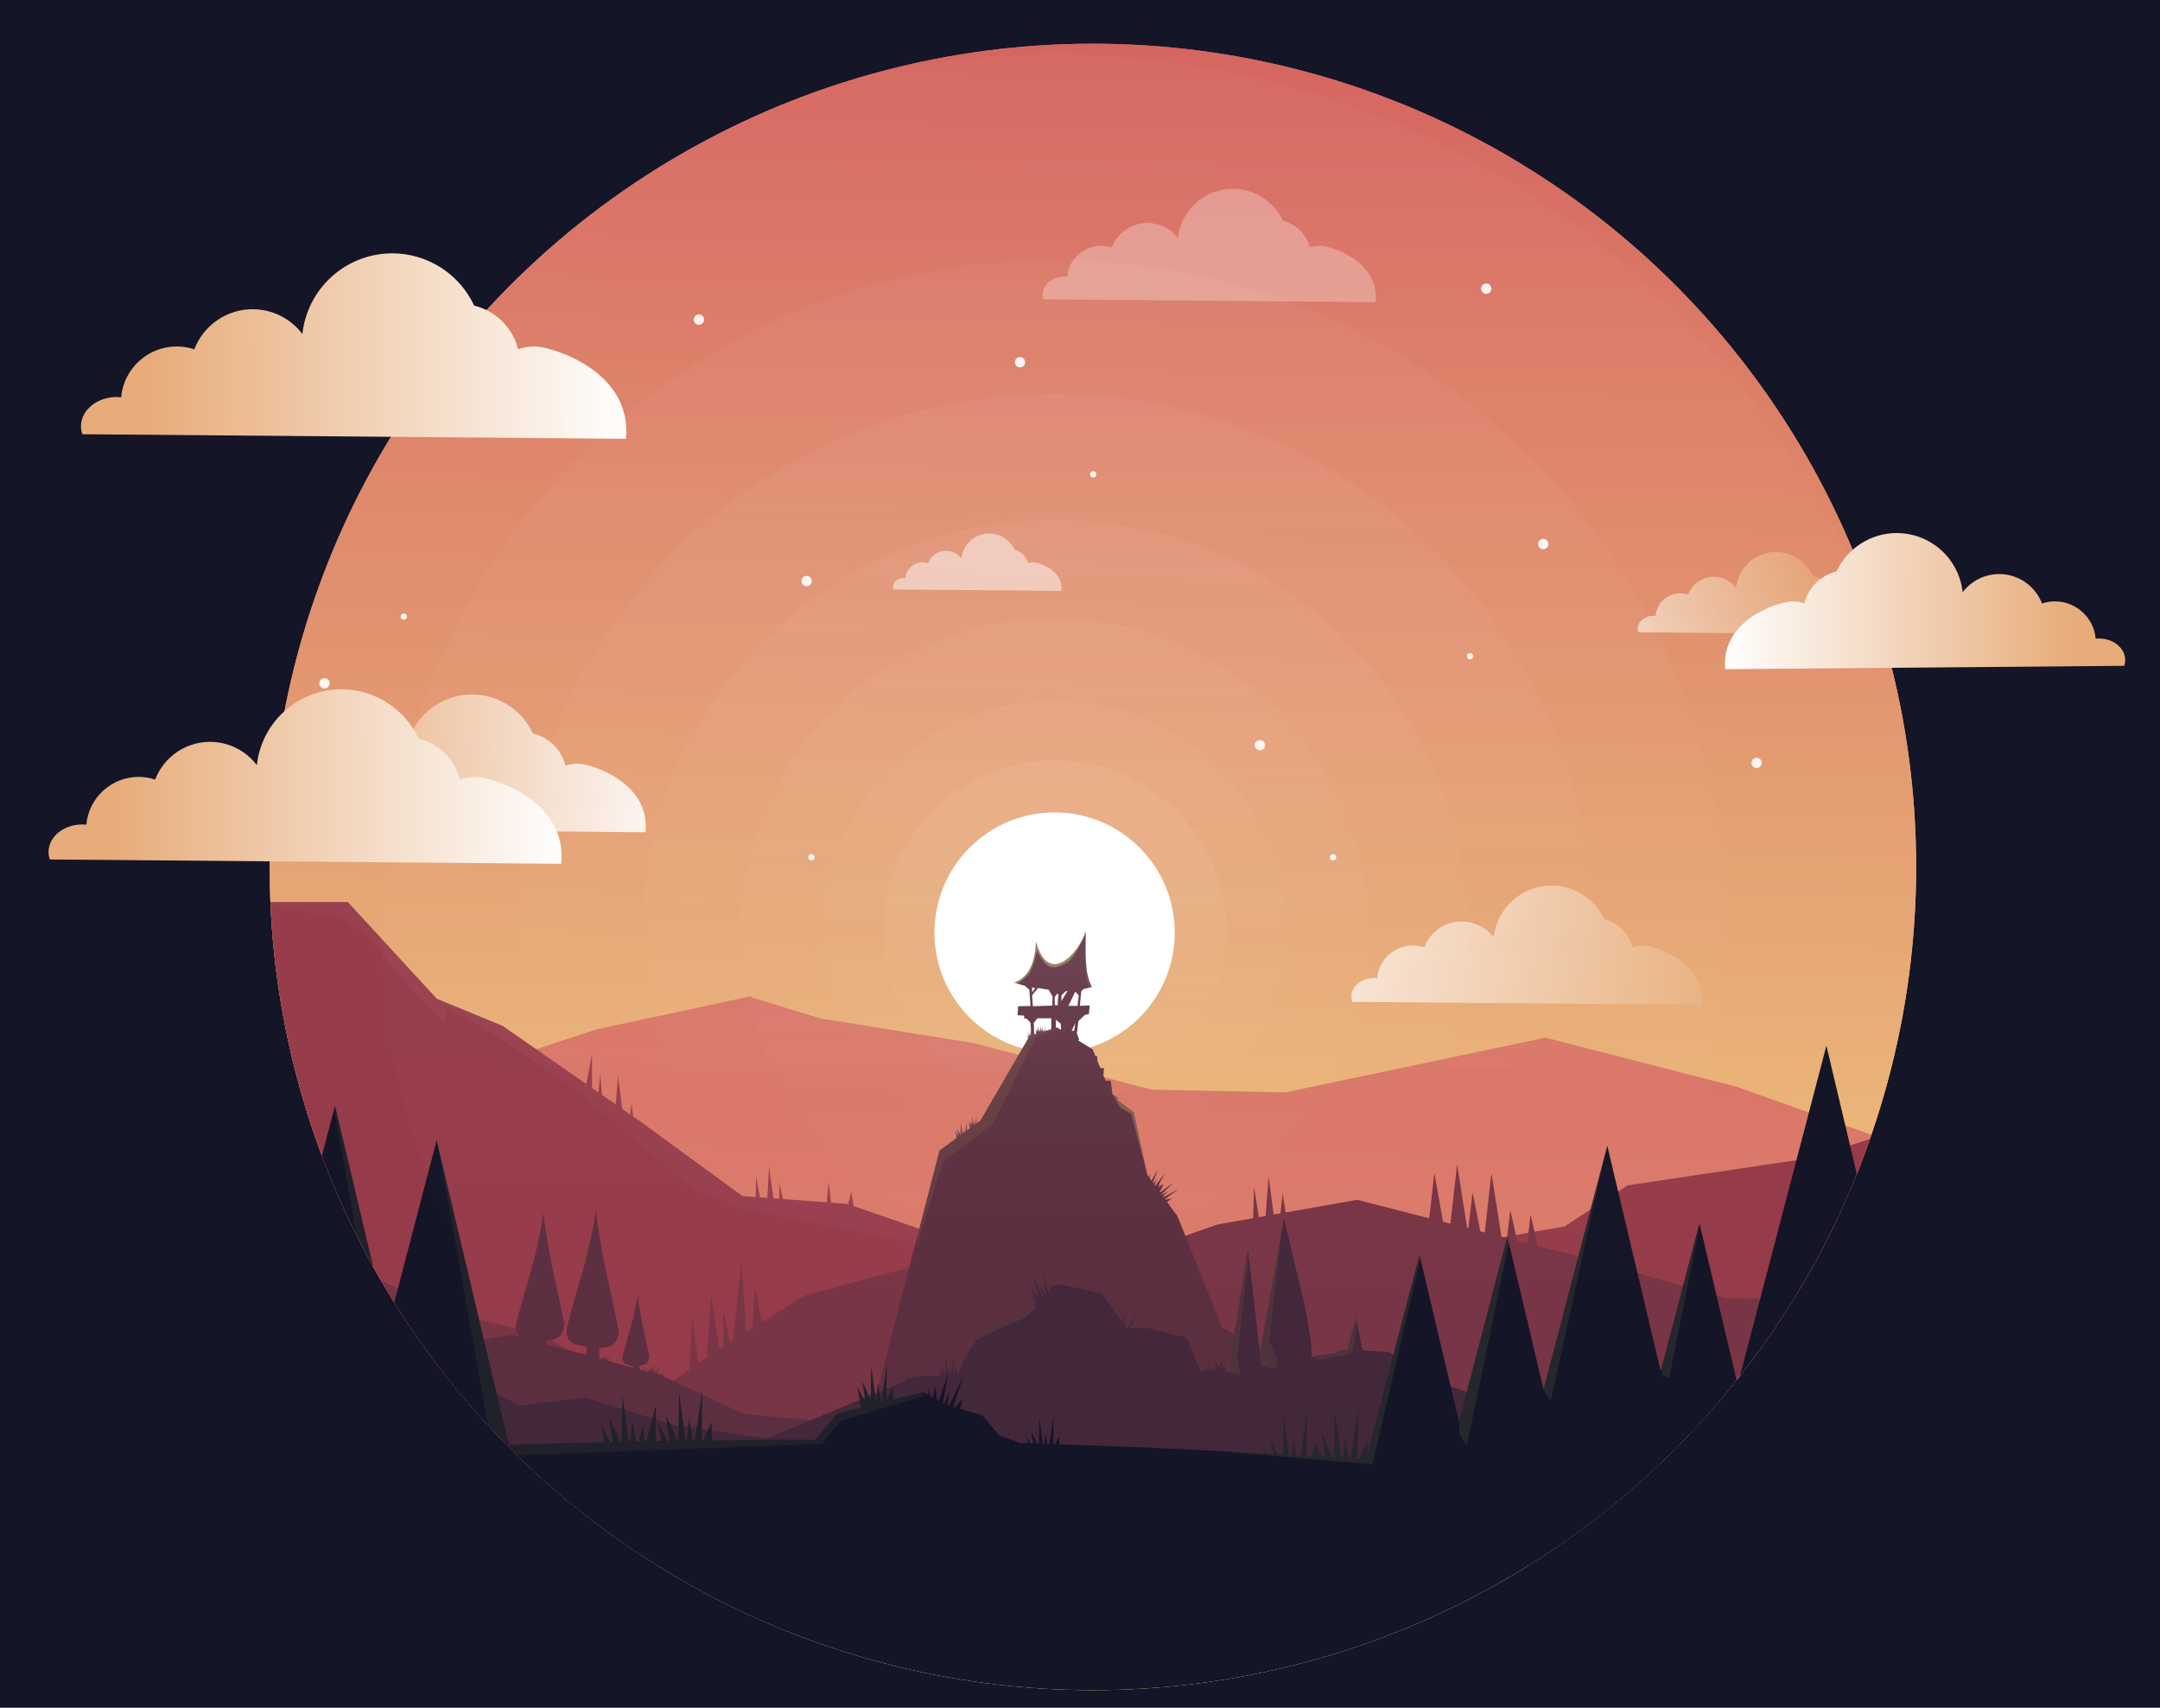 <?xml version="1.0" encoding="UTF-8" standalone="no"?>
<!-- Created with Inkscape (http://www.inkscape.org/) -->

<svg
   xmlns:dc="http://purl.org/dc/elements/1.1/"
   xmlns:cc="http://creativecommons.org/ns#"
   xmlns:rdf="http://www.w3.org/1999/02/22-rdf-syntax-ns#"
   xmlns:svg="http://www.w3.org/2000/svg"
   xmlns="http://www.w3.org/2000/svg"
   xmlns:xlink="http://www.w3.org/1999/xlink"
   xmlns:sodipodi="http://sodipodi.sourceforge.net/DTD/sodipodi-0.dtd"
   xmlns:inkscape="http://www.inkscape.org/namespaces/inkscape"
   width="294.84mm"
   height="233.123mm"
   viewBox="0 0 294.84 233.123"
   version="1.1"
   id="svg8"
   inkscape:version="0.92pre3 15195"
   sodipodi:docname="landscape gunungs.svg">
  <defs
     id="defs2">
    <linearGradient
       id="linearGradient5431"
       inkscape:collect="always">
      <stop
         id="stop5427"
         offset="0"
         style="stop-color:#e7ac7a;stop-opacity:1;" />
      <stop
         id="stop5429"
         offset="1"
         style="stop-color:#ffffff;stop-opacity:1" />
    </linearGradient>
    <linearGradient
       inkscape:collect="always"
       id="linearGradient5389">
      <stop
         style="stop-color:#ffffff;stop-opacity:1;"
         offset="0"
         id="stop5385" />
      <stop
         style="stop-color:#ffffff;stop-opacity:0;"
         offset="1"
         id="stop5387" />
    </linearGradient>
    <linearGradient
       inkscape:collect="always"
       id="linearGradient5381">
      <stop
         style="stop-color:#ffffff;stop-opacity:1;"
         offset="0"
         id="stop5377" />
      <stop
         style="stop-color:#ffffff;stop-opacity:0;"
         offset="1"
         id="stop5379" />
    </linearGradient>
    <linearGradient
       inkscape:collect="always"
       id="linearGradient5373">
      <stop
         style="stop-color:#ffffff;stop-opacity:1;"
         offset="0"
         id="stop5369" />
      <stop
         style="stop-color:#ffffff;stop-opacity:0;"
         offset="1"
         id="stop5371" />
    </linearGradient>
    <linearGradient
       inkscape:collect="always"
       id="linearGradient5365">
      <stop
         style="stop-color:#ffffff;stop-opacity:1;"
         offset="0"
         id="stop5361" />
      <stop
         style="stop-color:#ffffff;stop-opacity:0;"
         offset="1"
         id="stop5363" />
    </linearGradient>
    <linearGradient
       inkscape:collect="always"
       id="linearGradient5357">
      <stop
         style="stop-color:#ffffff;stop-opacity:1;"
         offset="0"
         id="stop5353" />
      <stop
         style="stop-color:#ffffff;stop-opacity:0;"
         offset="1"
         id="stop5355" />
    </linearGradient>
    <linearGradient
       inkscape:collect="always"
       id="linearGradient5349">
      <stop
         style="stop-color:#ffffff;stop-opacity:1;"
         offset="0"
         id="stop5345" />
      <stop
         style="stop-color:#ffffff;stop-opacity:0;"
         offset="1"
         id="stop5347" />
    </linearGradient>
    <linearGradient
       inkscape:collect="always"
       id="linearGradient5341">
      <stop
         style="stop-color:#ffffff;stop-opacity:1;"
         offset="0"
         id="stop5337" />
      <stop
         style="stop-color:#ffffff;stop-opacity:0;"
         offset="1"
         id="stop5339" />
    </linearGradient>
    <linearGradient
       inkscape:collect="always"
       id="linearGradient5073">
      <stop
         style="stop-color:#d35e5e;stop-opacity:1"
         offset="0"
         id="stop5069" />
      <stop
         style="stop-color:#ffff8e;stop-opacity:1"
         offset="1"
         id="stop5071" />
    </linearGradient>
    <linearGradient
       inkscape:collect="always"
       id="linearGradient4877">
      <stop
         style="stop-color:#091f1b;stop-opacity:1"
         offset="0"
         id="stop4873" />
      <stop
         style="stop-color:#113c34;stop-opacity:0;"
         offset="1"
         id="stop4875" />
    </linearGradient>
    <linearGradient
       inkscape:collect="always"
       xlink:href="#linearGradient4877"
       id="linearGradient4879"
       x1="-231.036"
       y1="2408.203"
       x2="-274.79"
       y2="1506.257"
       gradientUnits="userSpaceOnUse" />
    <linearGradient
       inkscape:collect="always"
       xlink:href="#linearGradient5073"
       id="linearGradient5075"
       x1="-74.684"
       y1="-79.436"
       x2="-82.502"
       y2="543.302"
       gradientUnits="userSpaceOnUse"
       gradientTransform="matrix(1.912,0,0,1.912,166.73,-160.694)" />
    <linearGradient
       inkscape:collect="always"
       xlink:href="#linearGradient5341"
       id="linearGradient5343"
       x1="-115.408"
       y1="-198.009"
       x2="-118.673"
       y2="346.277"
       gradientUnits="userSpaceOnUse" />
    <linearGradient
       inkscape:collect="always"
       xlink:href="#linearGradient5349"
       id="linearGradient5351"
       x1="-95.754"
       y1="-119.39"
       x2="-89.947"
       y2="452.11"
       gradientUnits="userSpaceOnUse" />
    <linearGradient
       inkscape:collect="always"
       xlink:href="#linearGradient5357"
       id="linearGradient5359"
       x1="-88.194"
       y1="-61.937"
       x2="-97.506"
       y2="303.944"
       gradientUnits="userSpaceOnUse" />
    <linearGradient
       inkscape:collect="always"
       xlink:href="#linearGradient5365"
       id="linearGradient5367"
       x1="-114.48"
       y1="-0.434"
       x2="-116.761"
       y2="328.842"
       gradientUnits="userSpaceOnUse" />
    <linearGradient
       inkscape:collect="always"
       xlink:href="#linearGradient5373"
       id="linearGradient5375"
       x1="-287.765"
       y1="228.348"
       x2="59.732"
       y2="228.348"
       gradientUnits="userSpaceOnUse"
       gradientTransform="translate(342.365,-114.331)" />
    <linearGradient
       inkscape:collect="always"
       xlink:href="#linearGradient5381"
       id="linearGradient5383"
       x1="-242.408"
       y1="228.348"
       x2="14.375"
       y2="228.348"
       gradientUnits="userSpaceOnUse"
       gradientTransform="translate(342.365,-114.331)" />
    <linearGradient
       inkscape:collect="always"
       xlink:href="#linearGradient5389"
       id="linearGradient5391"
       x1="-201.587"
       y1="228.348"
       x2="-26.447"
       y2="228.348"
       gradientUnits="userSpaceOnUse"
       gradientTransform="matrix(1.086,0,0,1.086,352.208,-134.044)" />
    <linearGradient
       inkscape:collect="always"
       xlink:href="#linearGradient5431"
       id="linearGradient5425"
       x1="268.07"
       y1="263.128"
       x2="-19.267"
       y2="226.779"
       gradientUnits="userSpaceOnUse" />
    <linearGradient
       inkscape:collect="always"
       xlink:href="#linearGradient5431"
       id="linearGradient5439"
       x1="310.833"
       y1="53.588"
       x2="164.614"
       y2="94.213"
       gradientUnits="userSpaceOnUse" />
    <linearGradient
       inkscape:collect="always"
       xlink:href="#linearGradient5341"
       id="linearGradient5443"
       gradientUnits="userSpaceOnUse"
       x1="-115.408"
       y1="-198.009"
       x2="-118.673"
       y2="346.277"
       gradientTransform="matrix(1.231,0,0,1.231,26.291,-52.654)" />
    <linearGradient
       inkscape:collect="always"
       xlink:href="#linearGradient5431"
       id="linearGradient5597"
       x1="-535.268"
       y1="165.121"
       x2="-337.165"
       y2="164.33"
       gradientUnits="userSpaceOnUse" />
    <clipPath
       clipPathUnits="userSpaceOnUse"
       id="clipPath5669">
      <circle
         style="opacity:0.586;fill:#280b0b;fill-opacity:1;stroke:none;stroke-width:8.184;stroke-miterlimit:4;stroke-dasharray:none;stroke-opacity:1;paint-order:markers stroke fill"
         id="circle5671"
         cx="-92.85"
         cy="192.063"
         r="454.963" />
    </clipPath>
    <linearGradient
       inkscape:collect="always"
       xlink:href="#linearGradient5431"
       id="linearGradient5675"
       gradientUnits="userSpaceOnUse"
       gradientTransform="matrix(0.333,0,0,0.333,152.331,41.461)"
       x1="-535.268"
       y1="165.121"
       x2="-337.165"
       y2="164.33" />
    <linearGradient
       inkscape:collect="always"
       xlink:href="#linearGradient5431"
       id="linearGradient5679"
       gradientUnits="userSpaceOnUse"
       gradientTransform="matrix(0.313,0,0,0.313,136.82,102.874)"
       x1="-535.268"
       y1="165.121"
       x2="-337.165"
       y2="164.33" />
    <linearGradient
       inkscape:collect="always"
       xlink:href="#linearGradient5431"
       id="linearGradient5683"
       gradientUnits="userSpaceOnUse"
       gradientTransform="matrix(-0.244,0,0,0.244,106.247,88.206)"
       x1="-535.268"
       y1="165.121"
       x2="-337.165"
       y2="164.33" />
    <linearGradient
       inkscape:collect="always"
       xlink:href="#linearGradient5073"
       id="linearGradient5939"
       gradientUnits="userSpaceOnUse"
       gradientTransform="matrix(1.912,0,0,1.912,166.73,-160.694)"
       x1="-74.684"
       y1="-79.436"
       x2="-82.502"
       y2="543.302" />
    <linearGradient
       inkscape:collect="always"
       xlink:href="#linearGradient5431"
       id="linearGradient5941"
       gradientUnits="userSpaceOnUse"
       x1="310.833"
       y1="53.588"
       x2="164.614"
       y2="94.213" />
    <linearGradient
       inkscape:collect="always"
       xlink:href="#linearGradient5431"
       id="linearGradient5943"
       gradientUnits="userSpaceOnUse"
       x1="-535.268"
       y1="165.121"
       x2="-337.165"
       y2="164.33" />
    <linearGradient
       inkscape:collect="always"
       xlink:href="#linearGradient5431"
       id="linearGradient5945"
       gradientUnits="userSpaceOnUse"
       x1="268.07"
       y1="263.128"
       x2="-19.267"
       y2="226.779" />
    <linearGradient
       inkscape:collect="always"
       xlink:href="#linearGradient5389"
       id="linearGradient5947"
       gradientUnits="userSpaceOnUse"
       gradientTransform="matrix(1.086,0,0,1.086,352.208,-134.044)"
       x1="-201.587"
       y1="228.348"
       x2="-26.447"
       y2="228.348" />
    <linearGradient
       inkscape:collect="always"
       xlink:href="#linearGradient5381"
       id="linearGradient5949"
       gradientUnits="userSpaceOnUse"
       gradientTransform="translate(342.365,-114.331)"
       x1="-242.408"
       y1="228.348"
       x2="14.375"
       y2="228.348" />
    <linearGradient
       inkscape:collect="always"
       xlink:href="#linearGradient5373"
       id="linearGradient5951"
       gradientUnits="userSpaceOnUse"
       gradientTransform="translate(342.365,-114.331)"
       x1="-287.765"
       y1="228.348"
       x2="59.732"
       y2="228.348" />
    <linearGradient
       inkscape:collect="always"
       xlink:href="#linearGradient5365"
       id="linearGradient5953"
       gradientUnits="userSpaceOnUse"
       x1="-114.48"
       y1="-0.434"
       x2="-116.761"
       y2="328.842" />
    <linearGradient
       inkscape:collect="always"
       xlink:href="#linearGradient5357"
       id="linearGradient5955"
       gradientUnits="userSpaceOnUse"
       x1="-88.194"
       y1="-61.937"
       x2="-97.506"
       y2="303.944" />
    <linearGradient
       inkscape:collect="always"
       xlink:href="#linearGradient5349"
       id="linearGradient5957"
       gradientUnits="userSpaceOnUse"
       x1="-95.754"
       y1="-119.39"
       x2="-89.947"
       y2="452.11" />
    <linearGradient
       inkscape:collect="always"
       xlink:href="#linearGradient5341"
       id="linearGradient5959"
       gradientUnits="userSpaceOnUse"
       x1="-115.408"
       y1="-198.009"
       x2="-118.673"
       y2="346.277" />
  </defs>
  <sodipodi:namedview
     id="base"
     pagecolor="#ffffff"
     bordercolor="#666666"
     borderopacity="1.0"
     inkscape:pageopacity="0.0"
     inkscape:pageshadow="2"
     inkscape:zoom="0.35"
     inkscape:cx="392.70799"
     inkscape:cy="323.3785"
     inkscape:document-units="mm"
     inkscape:current-layer="layer1"
     showgrid="false"
     inkscape:snap-global="false"
     inkscape:window-width="1366"
     inkscape:window-height="746"
     inkscape:window-x="-8"
     inkscape:window-y="-8"
     inkscape:window-maximized="1"
     fit-margin-top="0"
     fit-margin-left="0"
     fit-margin-right="0"
     fit-margin-bottom="0" />
  <g
     inkscape:label="Layer 1"
     inkscape:groupmode="layer"
     id="layer1"
     transform="translate(46.219,-39.066)">
    <rect
       style="opacity:1;fill:#141526;fill-opacity:1;stroke:none;stroke-width:0.355;stroke-miterlimit:4;stroke-dasharray:none;stroke-opacity:1;paint-order:markers stroke fill"
       id="rect5813"
       width="294.84"
       height="233.123"
       x="-46.219"
       y="39.066"
       inkscape:export-xdpi="342.89999"
       inkscape:export-ydpi="342.89999" />
    <g
       id="g5661"
       clip-path="url(#clipPath5669)"
       transform="matrix(0.247,0,0,0.247,125.896,109.97)">
      <rect
         y="-426.818"
         x="-1321.381"
         height="1206.024"
         width="2277.137"
         id="rect4532"
         style="opacity:1;fill:url(#linearGradient5075);fill-opacity:1;stroke:none;stroke-width:3.824;stroke-miterlimit:4;stroke-dasharray:none;stroke-opacity:1;paint-order:markers stroke fill" />
      <path
         inkscape:connector-curvature="0"
         id="path4926"
         d="m -523.119,333.286 155.726,-51.405 84.667,-18.143 39.31,12.095 84.667,13.607 98.274,25.702 74.083,1.512 143.631,-30.238 105.833,27.214 89.202,31.75 102.81,34.774 1.512,90.714 L -492.881,442.143 -571.5,424 l -240.393,-7.56 108.857,-25.702 95.25,-37.798 z"
         style="fill:#b8404e;fill-opacity:1;stroke:none;stroke-width:0.265px;stroke-linecap:butt;stroke-linejoin:miter;stroke-opacity:1" />
      <path
         inkscape:connector-curvature="0"
         id="path4601"
         d="m 81.643,405.857 86.179,-15.119 34.774,-22.679 101.298,-15.119 122.464,-39.31 25.702,54.429 3.024,98.274 -381,-22.679 z"
         style="fill:#963b4a;fill-opacity:1;stroke:none;stroke-width:0.265px;stroke-linecap:butt;stroke-linejoin:miter;stroke-opacity:1" />
      <path
         id="path4595"
         d="m -562.335,211.474 -55.592,25.658 -211.678,57.73 -4.276,305.756 532.401,12.829 335.69,6.414 -19.243,-117.599 -29.934,-51.316 -151.809,-51.316 -58.366,-20.126 -1.235,-7.937 -1.704,6.924 -0.701,-0.242 -8.733,-0.647 -1.423,-11.38 -0.968,11.203 -24.207,-1.793 -2.087,-8.608 c 0,0 0.059,4.255 0.117,8.462 l -3.315,-0.245 -2.414,-17.304 -0.958,17.054 -4.079,-0.302 -2.179,-11.674 -0.147,11.501 -7.336,-0.543 -55.592,-40.625 -4.9,-3.403 -0.733,-7.621 -0.803,6.555 -4.376,-3.039 -2.381,-18.258 -1.23,15.749 -7.607,-5.282 -0.99,-11.223 -0.97,9.862 -3.566,-2.476 v -18.725 l -3.169,16.525 -46.249,-32.118 -36.349,-14.967 -49.177,-53.454 z"
         style="fill:#963b4a;fill-opacity:1;stroke:none;stroke-width:0.265px;stroke-linecap:butt;stroke-linejoin:miter;stroke-opacity:1"
         inkscape:connector-curvature="0" />
      <path
         id="path5165"
         d="m -562.335,211.474 -0.097,0.044 54.432,8.375 15.119,10.583 24.191,30.238 18.143,18.143 v -9.072 l 27.214,15.119 42.333,28.726 66.524,55.94 30.238,12.095 110.369,21.167 -5.713,-7.618 -45.56,-15.711 -1.235,-7.937 -1.704,6.924 -0.701,-0.242 -8.733,-0.647 -1.423,-11.38 -0.968,11.203 -24.207,-1.793 -2.087,-8.608 c 0,0 0.059,4.255 0.117,8.462 l -3.315,-0.245 -2.414,-17.304 -0.958,17.054 -4.079,-0.302 -2.179,-11.674 -0.147,11.501 -7.336,-0.543 -55.592,-40.625 -4.9,-3.403 -0.733,-7.621 -0.803,6.555 -4.376,-3.039 -2.381,-18.258 -1.23,15.749 -7.607,-5.282 -0.99,-11.223 -0.97,9.862 -3.566,-2.476 v -18.725 l -3.169,16.525 -46.249,-32.118 -36.349,-14.967 -49.177,-53.454 z"
         style="opacity:0.031;fill:#ffffff;fill-opacity:1;stroke:none;stroke-width:0.265px;stroke-linecap:butt;stroke-linejoin:miter;stroke-opacity:1"
         inkscape:connector-curvature="0" />
      <path
         id="path4528"
         d="m 108.415,356.384 -3.671,32.866 -4.093,-1.048 -4.799,-27.008 -2.842,25.051 -39.816,-10.197 -39.583,6.985 -1.585,-10.664 -1.226,11.16 -3.767,0.665 -2.758,-20.912 -1.702,21.699 -3.748,0.661 -2.569,-16.48 -0.608,17.041 -19.563,3.452 -60.476,21.167 -105.833,1.512 -61.988,16.631 -23.599,14.749 -3.754,-18.96 -1.522,22.258 -3.397,2.123 -2.565,-38.012 -4.647,42.519 -1.786,1.116 -3.456,-17.176 -0.102,19.4 -2.291,1.432 -4.556,-29.384 -2.166,33.938 -4.898,3.378 -3.36,-25.556 c 0,0 -0.9,20.928 -1.369,28.817 l -72.604,50.071 873.881,16.631 -9.071,-83.155 -107.345,-21.167 -111.881,-1.512 -80.131,-22.679 -24.223,-6.204 -3.908,-17.415 -1.876,15.934 -5.485,-1.405 -3.864,-16.934 -1.828,15.477 -3.028,-0.776 -5.567,-35.281 -3.676,32.914 -2.452,-0.628 -4.296,-21.596 -2.298,19.907 -0.692,-0.177 z"
         style="opacity:1;fill:#783545;fill-opacity:1;stroke:none;stroke-width:0.265px;stroke-linecap:butt;stroke-linejoin:miter;stroke-opacity:1"
         inkscape:connector-curvature="0" />
      <path
         inkscape:connector-curvature="0"
         id="path4526"
         d="m -542.808,338.175 -10.247,60.549 -4.05,-0.853 -3.627,-34.047 -5.781,32.066 -4.438,-0.934 -3.145,-29.528 -5.34,29.623 -8.609,0.538 -3.156,-29.627 -5.437,30.164 -24.287,1.518 -40.821,-24.191 -92.226,-16.631 -3.024,149.679 h 122.464 l 344.714,-10.583 -63.5,-19.655 -43.845,-25.702 -51.405,-12.095 -54.428,-25.702 -19.908,-5.899 -3.617,-33.953 -5.627,31.214 -4.188,-1.241 z"
         style="opacity:1;fill:#783545;fill-opacity:1;stroke:none;stroke-width:0.265px;stroke-linecap:butt;stroke-linejoin:miter;stroke-opacity:1" />
      <circle
         r="66.403"
         cy="228.348"
         cx="-114.017"
         id="path4534"
         style="opacity:1;fill:#ffffff;fill-opacity:1;stroke:none;stroke-width:1.194;stroke-miterlimit:4;stroke-dasharray:none;stroke-opacity:1;paint-order:markers stroke fill" />
      <path
         sodipodi:nodetypes="ccccccccccccccccccccccccccccccccccccccccccccccccccccccccccccccccccccccccccccccccccccccccccccccccccccccccccccccccccccccccccccccccccccccccccccccccccccccccccccccccccccccccccccccsccccccccccccccccccccccccccccccccccccccccccccccccccccccccccccccccccccccccccccccccccccccccccccccccccccccccccccccccccccccccccccccccccccccccccccccccccccccc"
         inkscape:connector-curvature="0"
         id="path4524"
         d="m -96.803,227.47 c -2.863,10.787 -20.293,31.862 -27.503,5.956 -0.484,11.786 -4.14,19.79 -12.127,22.63 l 6.064,1.732 2.382,2.166 0.65,8.987 -6.822,0.109 -0.325,4.981 3.681,0.217 v 1.624 l 1.191,-0.109 2.274,2.382 0.31,5.789 -0.873,-1.741 0.768,2.256 -0.208,0.415 -0.491,-0.656 0.364,0.911 -0.065,0.13 -0.077,0.023 -1.571,-2.255 1.271,2.561 -0.092,0.159 -1.262,-1.009 1.018,1.43 -0.051,0.086 -1.153,-0.804 0.923,1.201 -26.445,45.545 -1.312,0.962 -0.007,-0.262 -0.181,0.4 -0.752,0.551 0.048,-4.012 -0.67,4.469 -0.273,0.2 -0.331,-1.98 -0.233,2.393 -0.078,0.057 -0.653,-4.928 -0.078,4.853 -1.19,-2.667 0.426,2.996 -1.154,-2.188 0.617,3.422 -1.83,1.343 0.055,-4.659 -0.778,5.188 -0.806,0.591 -0.301,-1.801 -0.211,2.177 -0.401,0.294 -0.813,-6.136 -0.11,6.813 -0.128,0.094 -1.637,-3.672 0.627,4.412 -0.006,0.005 -1.698,-3.22 0.711,3.944 -9.532,6.99 -35.659,137.969 -24.19,12.095 -48.381,-4.536 -44.197,-20.625 0.392,-0.801 -0.788,0.617 -0.117,-0.055 1.27,-2.357 -1.608,2.2 -0.122,-0.057 0.364,-1.112 -0.652,0.997 -0.089,-0.024 0.911,-2.492 -1.298,2.387 -0.031,-0.009 0.1,-1.602 -0.527,1.486 -0.056,-0.015 -0.003,-1.253 -0.362,1.153 -0.636,-0.173 0.785,-1.604 -1.722,1.348 -0.129,-0.035 2.544,-4.723 -3.301,4.517 -0.122,-0.033 0.828,-2.528 -1.528,2.337 -0.053,-0.015 1.903,-5.207 -2.534,4.657 0.199,-3.183 -1.105,3.116 -0.008,-2.702 -0.838,2.67 -0.889,-0.242 0.162,-0.33 -0.354,0.278 -0.346,-0.095 1.066,-1.978 -1.382,1.892 -0.244,-0.067 0.26,-0.795 -0.481,0.735 -0.158,-0.043 0.809,-2.211 -1.152,2.117 -0.158,-0.043 0.081,-1.298 -0.427,1.204 -0.157,-0.042 -0.003,-0.944 -0.272,0.869 -1.396,-0.381 -0.114,-2.315 c 4.589,0.173 5.347,-2.953 5.534,-4.981 -2.151,-11.196 -4.869,-20.404 -6.364,-33.896 -1.866,13.009 -5.453,22.576 -8.301,33.619 -0.866,5.401 3.5,4.799 5.673,5.811 l -0.015,0.782 -13.383,-3.649 0.494,-0.851 -1.039,0.702 -0.221,-0.06 1.926,-3.044 -2.45,2.901 -0.151,-0.041 0.649,-1.592 -1.112,1.466 -0.074,-0.02 1.562,-3.491 -2.045,3.2 0.303,-2.264 -0.947,2.171 0.13,-1.932 -0.725,1.846 -1.413,-0.386 -0.168,-5.942 c 8.865,0.335 11.653,-5.704 10.502,-10.945 -4.155,-21.63 -9.407,-39.416 -12.294,-65.481 -3.605,25.13 -10.533,43.614 -16.036,64.946 -1.672,10.433 6.761,9.269 10.958,11.225 l -0.064,3.433 -0.373,0.724 -0.155,-0.042 0.172,-2.699 -0.529,2.601 -0.207,-0.056 -0.111,-0.973 -0.136,0.906 -0.174,-0.048 -0.19,-2.373 -0.155,2.279 -0.318,-0.086 -0.355,-0.921 0.076,0.845 -0.412,-0.112 -0.126,-0.271 0.031,0.245 -19.275,-5.257 -0.106,-2.153 c 8.315,0.314 9.689,-5.35 10.027,-9.024 -3.897,-20.287 -8.823,-36.97 -11.531,-61.417 -3.381,23.571 -9.879,40.906 -15.041,60.915 -0.686,4.281 0.442,6.481 2.258,7.754 l -5.129,-1.399 -40.821,7.559 -31.75,-9.071 -58.964,12.095 -9.071,-9.071 -42.334,16.63 c 0,0 -66.524,3.024 -72.571,3.024 -6.048,0 -7.559,96.762 -7.559,96.762 L 367.259,580.523 311.319,553.308 217.58,532.142 95.59,485.165 l -35.919,-4.903 -18.402,2.872 -62.829,-36.716 -24.558,-61.317 -5.742,-7.83 2.537,-2.031 -3.451,0.785 -0.264,-0.36 7.57,-5.592 -8.336,4.546 -0.301,-0.411 2.746,-2.906 -3.361,2.067 -0.227,-0.309 6.407,-6.337 -7.192,5.266 -0.249,-0.34 2.366,-4.3 -1.213,1.223 0.699,-1.372 -2.626,1.99 0.948,-2.026 -1.097,1.19 4.153,-7.428 -5.629,7.454 -0.387,-0.528 1.17,-3.391 -1.754,2.594 -0.394,-0.537 2.827,-7.373 -3.582,6.344 -0.957,-1.304 0.188,-2.386 -0.653,1.752 -0.827,-1.129 -7.559,-34.774 -8.86,-6.645 0.189,-1.42 -3.074,-1.737 -0.935,-7.618 h -2.853 l -1.199,-2.912 0.311,-4.036 h -1.972 l -1.663,-4.04 -0.106,-2.642 -0.964,0.044 -1.551,-3.767 -8.008,-4.928 0.567,-0.368 -1.249,-3.371 0.758,-6.93 3.681,-3.465 2.166,-0.433 0.433,-4.765 -5.414,0.217 0.758,-8.012 1.083,-1.191 4.764,-1.191 c -4.446,-8.451 -3.262,-20.069 -3.357,-30.968 z m -29.578,31.144 1.646,0.383 -1.685,2.373 v -1.952 z m 3.158,0.365 5.901,0.975 2.166,3.736 -0.163,5.035 -10.719,0.325 -0.433,-6.064 z m 16.35,1.624 -3.357,5.631 v -3.248 l 2.491,-2.274 z m 4.326,0.342 1.846,2.148 -0.65,5.793 -5.035,-0.054 z m -9.848,0.957 0.433,0.812 -0.379,5.847 -1.624,-0.162 0.054,-4.493 z m -11.067,13.812 h 7.656 l -0.073,6.038 -2.895,0.868 -0.013,-0.499 -0.263,0.582 -0.37,0.111 0.033,-2.768 -0.433,2.888 -0.24,0.072 -0.19,-1.137 -0.119,1.23 -0.142,0.042 -0.391,-2.952 -0.05,3.084 -0.083,0.025 -0.01,-0.023 0.025,-0.009 -0.038,-1.413 -0.313,0.692 -0.312,-0.698 0.025,-2.069 -0.417,2.78 -0.179,-0.34 0.126,0.698 -0.082,0.545 -0.311,-1.861 -0.182,1.874 -0.471,-3.552 -0.053,3.289 -0.806,-1.807 0.289,2.031 -0.782,-1.483 0.409,2.271 -1.042,0.313 -0.14,-0.093 -0.229,-6.202 z m 10.061,0.814 2.756,2.144 0.232,3.48 -2.228,-1.371 -0.636,0.191 z m 10.858,1.724 -0.65,4.331 -1.408,0.109 z m -19.146,3.942 0.114,0.799 -0.126,0.279 h -5.3e-4 z m 0.176,1.238 10e-4,0.008 -0.087,0.026 -0.003,-0.005 z"
         style="opacity:1;fill:#5c2f40;fill-opacity:1;stroke:none;stroke-width:0.265px;stroke-linecap:butt;stroke-linejoin:miter;stroke-opacity:1" />
      <path
         inkscape:connector-curvature="0"
         id="path4530"
         d="m 12.769,386.335 -12.859,71.283 c 0,0 -0.088,4.815 1.261,6.605 0.922,1.222 2.985,2.252 4.798,2.973 l -6.885,1.329 c 0.827,-1.962 1.685,0.338 1.109,-1.243 L -7.097,403.922 -17.139,464.437 c 0,0 -0.007,0.672 0.057,1.536 l -3.611,3.283 0.67,-2.426 -2.22,2.942 1.789,-6.898 -1.6,3.261 -1.325,2.707 -0.62,-1.516 -2.169,-2.512 1.721,3.956 -0.094,1.725 h -0.442 l -0.236,-0.498 -0.591,0.498 h -0.384 l -0.123,-4.295 -0.639,4.295 h -0.387 l -0.366,-2.188 -0.212,2.188 h -0.285 l -0.697,-5.261 -0.085,5.261 h -0.351 l -1.136,-2.549 0.362,2.549 h -0.45 l -0.815,-1.546 0.279,1.546 h -2.477 l -7.483,-18.174 -21.382,-5.345 h -7.296 l 0.151,-0.38 -0.415,0.38 h -2.256 l 3.647,-8.229 -5.093,8.229 h -0.499 l -0.571,-0.79 0.624,-2.553 -1.066,1.941 -0.793,-1.099 2.087,-7.437 -2.856,6.371 -11.323,-15.678 -24.589,-5.345 -2.959,2.63 -0.703,-1.98 -0.32,2.889 -0.921,0.819 -3.197,-10.255 1.903,11.406 -0.496,0.44 -2.352,-4.522 1.22,5.528 -0.218,0.193 -5.177,-10.831 3.538,11.518 -4.853,-5.384 3.304,6.748 -4.402,-4.282 3.261,6.079 -6.871,6.108 -26.727,12.829 -8.552,19.243 -0.669,0.061 -0.088,-3.244 -1.532,3.391 -0.36,0.033 0.114,-9.571 -1.454,9.693 -0.381,0.035 -0.723,-4.327 -0.43,4.432 -0.254,0.023 -1.25,-9.431 -0.157,9.747 -2.389,-5.356 0.856,6.019 -2.317,-4.395 0.868,4.816 h -7.288 l -6.729,0.489 -0.809,0.337 0.039,-3.295 -0.524,3.497 -0.787,0.328 -0.131,-0.782 -0.085,0.872 -0.491,0.205 -0.514,-3.88 -0.066,4.122 -0.534,0.222 -0.834,-1.869 0.298,2.093 -0.41,0.171 -0.711,-1.349 0.276,1.531 -45.366,18.902 -31.003,12.829 -51.316,-7.484 -49.178,-14.967 -36.349,4.276 -28.865,-14.967 -78.043,-5.345 h -49.178 l -32.072,4.276 -20.312,-11.759 -28.865,1.069 -9.128,-16.637 -28.726,22.679 -39.31,34.774 19.655,43.845 433.917,1.512 741.984,32.515 -41.708,-59.944 -27.151,-38.456 -106.111,-8.628 -107.515,33.354 -102.11,-35.148 c 0.654,-1.471 -2.846,-4.873 -3.281,-6.068 l -12.603,-6.49 -14.537,-1.033 -3.636,-18.392 -4.672,17.859 -5.846,1 0.051,0.48 -0.448,0.086 c -0.004,0.012 -0.078,0.225 -0.078,0.225 l -14.286,2.5 0.517,-0.179 c 1.707,-2.853 -3.989,-31.47 -4.887,-33.934 z m -29.827,79.945 c 0.104,1.119 0.338,2.461 0.876,3.175 0.281,0.372 0.704,0.719 1.196,1.039 h -4.725 l 0.05,-0.207 0.224,-0.982 z"
         style="opacity:1;fill:#43273a;fill-opacity:1;stroke:none;stroke-width:0.265px;stroke-linecap:butt;stroke-linejoin:miter;stroke-opacity:1" />
      <path
         inkscape:connector-curvature="0"
         id="path4718"
         d="M 312.502,290.851 263.481,478.251 242.329,388.979 220.938,470.75 191.412,346.132 156.189,480.78 136.178,396.319 109.442,498.522 87.626,406.446 58.998,515.887 l -0.186,-6.884 -4.704,10.411 a 863.815,157.154 0 0 0 -0.712,-0.043 l 0.332,-27.942 -4.155,27.711 a 863.815,157.154 0 0 0 -1.118,-0.068 l -2.041,-12.206 -1.166,12.013 a 863.815,157.154 0 0 0 -0.894,-0.054 l -3.47,-26.181 -0.417,25.947 a 863.815,157.154 0 0 0 -0.911,-0.055 l -5.949,-13.337 1.862,13.09 a 863.815,157.154 0 0 0 -1.637,-0.099 l -3.346,-6.346 -0.005,-0.167 -0.039,0.086 -1.013,-1.922 0.536,2.978 -2.259,5.002 a 863.815,157.154 0 0 0 -2.588,-0.156 l 0.28,-23.56 -3.504,23.365 a 863.815,157.154 0 0 0 -2.51,-0.151 l -1.3,-7.777 -0.743,7.653 a 863.815,157.154 0 0 0 -1.903,-0.115 l -2.884,-21.761 -0.347,21.566 A 863.815,157.154 0 0 0 9.215,516.701 l -3.939,-8.83 1.233,8.667 A 863.815,157.154 0 0 0 3.114,516.332 l -2.014,-3.82 0.674,3.739 A 863.815,157.154 0 0 0 -111.426,511.212 l -0.129,-4.769 -2.121,4.694 a 863.815,157.154 0 0 0 -1.14,-0.038 l 0.182,-15.299 -2.284,15.23 a 863.815,157.154 0 0 0 -1.169,-0.039 l -0.977,-5.842 -0.562,5.79 a 863.815,157.154 0 0 0 -0.882,-0.029 l -1.905,-14.375 -0.23,14.304 a 863.815,157.154 0 0 0 -1.207,-0.04 l -2.971,-6.661 0.938,6.593 a 863.815,157.154 0 0 0 -1.5,-0.05 l -1.968,-3.733 0.665,3.689 a 863.815,157.154 0 0 0 -4.388,-0.146 l -11.312,-4.073 -9.827,-11.339 -12.099,-3.585 1.596,-5.589 -4.284,4.793 -0.925,-0.274 5.496,-16.757 -7.838,16.064 -0.971,-0.288 1.038,-7.393 -2.863,6.735 -0.702,-0.395 2.894,-16.53 -5.089,15.296 -1.148,-0.646 -0.931,-8.099 -1.146,6.931 -1.758,-0.989 -0.696,-3.819 -0.408,3.199 -2.673,-1.504 -16.413,4.168 -0.201,-7.431 -3.638,8.051 0.236,-19.811 -3.131,20.879 -1.764,-10.549 -1.032,10.623 -2.669,-20.141 -0.3,18.646 -4.57,-10.245 1.638,11.514 -4.433,-8.408 2.053,11.394 -13.402,3.403 -12.018,14.422 a 863.815,157.154 0 0 0 -10.215,-0.07 863.815,157.154 0 0 0 -46.749,0.455 l -0.277,-10.287 -4.67,10.335 a 863.815,157.154 0 0 0 -0.746,0.007 l 0.332,-27.915 -4.191,27.952 a 863.815,157.154 0 0 0 -1.029,0.01 l -2.094,-12.526 -1.22,12.558 a 863.815,157.154 0 0 0 -0.761,0.008 l -3.55,-26.789 -0.432,26.828 a 863.815,157.154 0 0 0 -0.477,0.005 l -6.369,-14.278 2.037,14.32 a 863.815,157.154 0 0 0 -1.106,0.011 l -5.108,-9.689 1.752,9.721 a 863.815,157.154 0 0 0 -3.337,0.033 l 0.186,-19.92 -5.247,19.969 a 863.815,157.154 0 0 0 -1.017,0.01 l -0.959,-8.954 -2.082,8.999 a 863.815,157.154 0 0 0 -1.704,0.045 l -1.925,-11.516 -1.126,11.597 a 863.815,157.154 0 0 0 -0.979,0.026 l -3.426,-25.846 -0.417,25.949 a 863.815,157.154 0 0 0 -0.875,0.023 l -5.985,-13.418 1.923,13.526 a 863.815,157.154 0 0 0 -1.397,0.037 l -4.704,-8.922 1.623,9.005 a 863.815,157.154 0 0 0 -52.774,1.411 c -0.272,-1.219 -0.608,-2.389 -1.011,-3.495 l -39.039,-164.769 -27.087,103.548 -29.081,-122.741 -28.659,109.558 -11.112,-46.899 -25.028,95.68 -22.27,-93.994 -26.213,100.21 -14.389,-60.73 -26.06,99.622 a 863.815,157.154 0 0 0 -0.071,0.008 l -1.09,-6.521 -0.652,6.712 a 863.815,157.154 0 0 0 -1.562,0.172 l -2.529,-19.081 -0.312,19.393 a 863.815,157.154 0 0 0 -1.984,0.218 l -3.945,-8.844 1.3,9.134 a 863.815,157.154 0 0 0 -0.912,0.1 l -18.844,-79.531 -21.977,84.013 A 863.815,157.154 0 0 0 -1120.394,665.832 863.815,157.154 0 0 0 -256.579,822.986 863.815,157.154 0 0 0 607.236,665.832 863.815,157.154 0 0 0 344.705,553.226 c 17.399,-13.296 22.533,-40.008 16.673,-56.094 z m -281.893,225.53 0.294,1.63 a 863.815,157.154 0 0 0 -0.25,-0.015 z"
         style="fill:#10122a;fill-opacity:1;stroke:none;stroke-width:0.15px;stroke-linecap:butt;stroke-linejoin:miter;stroke-opacity:1" />
      <path
         sodipodi:nodetypes="cccccccccccccccccccccccccccccccccccccccccccccccc"
         inkscape:connector-curvature="0"
         id="path4662"
         d="m -111.719,282.033 -6.087,0.297 -7.354,2.206 -0.14,-0.093 -1.104,-0.138 -0.875,-6.247 0.265,6.15 -0.52,1.04 -0.227,0.068 -27.214,46.869 -1.312,0.962 -0.007,-0.262 -0.181,0.4 -0.752,0.551 0.048,-4.012 -0.67,4.469 -0.273,0.2 -0.331,-1.98 -0.233,2.393 -0.078,0.057 -0.653,-4.928 -0.078,4.853 -1.19,-2.667 0.426,2.996 -1.154,-2.188 0.617,3.422 -1.83,1.343 0.055,-4.659 -0.778,5.188 -0.806,0.591 -0.301,-1.801 -0.211,2.177 -0.401,0.294 -0.813,-6.136 -0.11,6.813 -0.128,0.094 -1.637,-3.672 0.627,4.412 -0.006,0.005 -1.698,-3.22 0.711,3.944 -9.532,6.99 -11.942,46.204 -0.701,6.749 14.433,-46.505 27.796,-21.382 23.787,-47.974 z"
         style="opacity:0.455;fill:#ffff79;fill-opacity:0.137;stroke:none;stroke-width:0.265px;stroke-linecap:butt;stroke-linejoin:miter;stroke-opacity:1" />
      <path
         id="path5095"
         d="m -96.803,227.47 c -2.863,10.787 -20.293,31.862 -27.503,5.956 -0.484,11.786 -4.14,19.79 -12.127,22.63 l 1.946,0.556 c 2.017,-1.421 5.117,-3.779 6.448,-5.724 2.481,-3.625 4.252,-12.473 4.252,-12.473 0,0 3.645,7.657 7.276,8.788 3.313,1.031 7.252,-0.737 10.016,-2.834 4.91,-3.726 9.638,-15.78 9.638,-15.78 l 0.055,-0.255 c -7.94e-4,-0.287 5.29e-4,-0.575 -0.002,-0.861 z"
         style="opacity:0.329;fill:#ffff6e;fill-opacity:1;stroke:none;stroke-width:0.265px;stroke-linecap:butt;stroke-linejoin:miter;stroke-opacity:1"
         inkscape:connector-curvature="0" />
      <path
         id="path5102"
         d="m -96.802,242.714 -0.338,4.394 c 0.246,4.271 0.657,8.424 2.338,11.669 l 1.355,-0.339 c -2.383,-4.53 -3.143,-9.973 -3.355,-15.724 z"
         style="opacity:0.497;fill:#7c5849;fill-opacity:1;stroke:none;stroke-width:0.265px;stroke-linecap:butt;stroke-linejoin:miter;stroke-opacity:1"
         inkscape:connector-curvature="0" />
      <path
         id="path5119"
         d="m -511.731,324.222 -0.376,1.436 27.541,156.551 2.743,-38.411 -0.771,2.948 -28.584,-120.641 z m 57.129,22.789 30.513,170.727 181.429,-6.803 10.583,-12.851 46.113,-13.607 -0.663,-2.193 -0.093,-0.052 -16.413,4.168 -0.201,-7.431 -3.638,8.051 0.236,-19.811 -3.131,20.879 -1.764,-10.549 -1.032,10.623 -2.669,-20.141 -0.3,18.646 -4.57,-10.245 1.638,11.514 -4.433,-8.408 2.053,11.394 -13.402,3.403 -12.018,14.422 a 863.815,157.154 0 0 0 -10.215,-0.07 863.815,157.154 0 0 0 -46.749,0.455 l -0.277,-10.287 -4.67,10.335 a 863.815,157.154 0 0 0 -0.746,0.007 l 0.332,-27.915 -4.191,27.952 a 863.815,157.154 0 0 0 -1.029,0.01 l -2.094,-12.526 -1.22,12.558 a 863.815,157.154 0 0 0 -0.761,0.008 l -3.55,-26.789 -0.432,26.828 a 863.815,157.154 0 0 0 -0.477,0.005 l -6.369,-14.278 2.037,14.32 a 863.815,157.154 0 0 0 -1.106,0.011 l -5.108,-9.689 1.752,9.721 a 863.815,157.154 0 0 0 -3.337,0.033 l 0.186,-19.921 -5.247,19.969 a 863.815,157.154 0 0 0 -1.017,0.01 l -0.959,-8.954 -2.082,8.999 a 863.815,157.154 0 0 0 -1.704,0.045 l -1.925,-11.516 -1.126,11.597 a 863.815,157.154 0 0 0 -0.979,0.026 l -3.426,-25.846 -0.417,25.949 a 863.815,157.154 0 0 0 -0.875,0.023 l -5.985,-13.418 1.923,13.526 a 863.815,157.154 0 0 0 -1.397,0.037 l -4.704,-8.922 1.623,9.005 a 863.815,157.154 0 0 0 -52.774,1.411 c -0.272,-1.219 -0.608,-2.389 -1.011,-3.495 z m -97.059,40.476 -0.089,0.34 8.22,74.727 2.3,-32.775 -9.15,-38.62 z m -47.053,1.739 18.899,120.196 1.362,-35.432 -17.346,-73.211 z m -40.821,40.821 14.363,81.643 v -24.039 l -11.892,-50.192 z"
         style="opacity:0.051;fill:#ffff89;fill-opacity:1;stroke:none;stroke-width:0.265px;stroke-linecap:butt;stroke-linejoin:miter;stroke-opacity:1"
         inkscape:connector-curvature="0" />
      <path
         id="path5126"
         d="m 191.412,346.131 -0.026,0.1 0.36,1.308 z m -1.491,5.7 -33.682,128.757 1.754,3.509 2.268,2.646 z m 52.408,37.147 -20.786,79.462 0.33,4.696 3.78,1.134 16.884,-84.42 z m -106.151,7.34 -26.565,101.551 v 7.773 l 4.158,6.425 23.258,-112.16 z m -48.552,10.128 -28.628,109.44 -0.186,-6.884 -4.704,10.411 a 863.815,157.154 0 0 0 -0.712,-0.043 l 0.332,-27.942 -4.155,27.712 a 863.815,157.154 0 0 0 -1.118,-0.068 l -2.041,-12.206 -1.166,12.013 a 863.815,157.154 0 0 0 -0.894,-0.055 l -3.47,-26.181 -0.417,25.947 a 863.815,157.154 0 0 0 -0.911,-0.055 l -5.949,-13.337 1.862,13.09 a 863.815,157.154 0 0 0 -1.637,-0.099 l -3.346,-6.346 -0.005,-0.167 -0.039,0.086 -1.013,-1.922 0.536,2.978 -2.259,5.002 a 863.815,157.154 0 0 0 -2.588,-0.156 l 0.28,-23.56 -3.504,23.365 a 863.815,157.154 0 0 0 -2.51,-0.151 l -1.3,-7.777 -0.743,7.653 a 863.815,157.154 0 0 0 -1.903,-0.115 L 12.554,495.315 12.207,516.881 a 863.815,157.154 0 0 0 -2.992,-0.18 l -3.939,-8.83 1.233,8.667 a 863.815,157.154 0 0 0 -3.396,-0.205 l -2.014,-3.82 0.674,3.739 a 863.815,157.154 0 0 0 -23.233,-1.113 l 17.302,1.466 65.768,5.67 26.458,-113.393 1.655,6.416 z m -57.017,109.935 0.294,1.63 a 863.815,157.154 0 0 0 -0.25,-0.015 z"
         style="opacity:0.079;fill:#ffff81;fill-opacity:1;stroke:none;stroke-width:0.265px;stroke-linecap:butt;stroke-linejoin:miter;stroke-opacity:1"
         inkscape:connector-curvature="0" />
      <path
         id="path5131"
         d="m -127.956,427.895 -0.037,0.022 2.932,5.466 -6.871,6.108 -26.727,12.829 -5.031,11.32 6.536,-10.153 c 0,0 9.755,-4.945 10.29,-5.212 0.535,-0.267 15.635,-6.682 15.635,-6.682 l 6.815,-5.345 0.201,-3.073 z"
         style="opacity:0.068;fill:#ffff79;fill-opacity:1;stroke:none;stroke-width:0.265px;stroke-linecap:butt;stroke-linejoin:miter;stroke-opacity:1"
         inkscape:connector-curvature="0" />
      <path
         id="path5136"
         d="m -81.194,318.332 0.307,1.536 3.024,4.913 6.236,3.969 8.694,32.823 -7.374,-33.923 -8.86,-6.645 0.189,-1.42 z m 18.509,44.178 0.319,1.203 -0.144,-0.964 z"
         style="opacity:0.212;fill:#ffff81;fill-opacity:1;stroke:none;stroke-width:0.265px;stroke-linecap:butt;stroke-linejoin:miter;stroke-opacity:1"
         inkscape:connector-curvature="0" />
      <path
         id="path5145"
         d="m 11.372,394.082 -11.462,63.536 c 0,0 -0.088,4.815 1.261,6.605 0.922,1.222 2.985,2.252 4.798,2.973 l -3.638,0.702 0.875,1.225 6.147,-0.535 -0.534,-5.078 -4.277,-9.622 z m -18.197,12.202 -2.605,11.697 -7.71,46.455 c 0,0 -0.007,0.672 0.057,1.536 l -2.428,2.208 v 1.453 l 0.075,-0.328 2.378,-3.025 c 0.104,1.119 0.338,2.461 0.876,3.175 0.281,0.372 0.704,0.719 1.196,1.039 h -4.525 v 1.032 h 3.207 l 4.811,1.871 -0.534,-4.276 -1.069,-6.147 6.372,-55.817 z m 59.336,34.611 -4.672,17.859 -5.846,1 0.051,0.48 -0.448,0.086 c -0.004,0.012 -0.078,0.225 -0.078,0.225 l -10.307,1.804 -2.347,2.496 20.045,-3.207 2.138,-2.94 2.09,-14.63 z m -53.036,20.137 -0.277,2.476 0.67,0.937 z"
         style="opacity:0.055;fill:#ffff54;fill-opacity:1;stroke:none;stroke-width:0.265px;stroke-linecap:butt;stroke-linejoin:miter;stroke-opacity:1"
         inkscape:connector-curvature="0" />
      <circle
         style="opacity:0.902;fill:#ffffff;fill-opacity:1;stroke:none;stroke-width:0.971;stroke-miterlimit:4;stroke-dasharray:none;stroke-opacity:1;paint-order:markers stroke fill"
         id="circle5239"
         cx="-133.127"
         cy="-86.893"
         r="2.856" />
      <circle
         r="2.856"
         cy="34.059"
         cx="-251.056"
         id="circle5241"
         style="opacity:0.902;fill:#ffffff;fill-opacity:1;stroke:none;stroke-width:0.971;stroke-miterlimit:4;stroke-dasharray:none;stroke-opacity:1;paint-order:markers stroke fill" />
      <path
         style="opacity:0.753;fill:url(#linearGradient5439);fill-opacity:1;stroke:none;stroke-width:0.42;stroke-miterlimit:4;stroke-dasharray:none;stroke-opacity:1;paint-order:markers stroke fill"
         d="m 284.627,17.988 c -11.332,0.004 -20.843,8.539 -22.07,19.805 -2.898,-3.829 -7.421,-6.082 -12.224,-6.087 -6.349,0.007 -12.037,3.922 -14.313,9.849 -1.388,-0.463 -2.841,-0.7 -4.304,-0.704 -7.089,0.003 -13.009,5.407 -13.655,12.467 -0.346,-0.035 -0.694,-0.054 -1.042,-0.056 -4.87,1.3e-5 -8.818,3.217 -8.818,7.185 0.003,0.663 0.118,1.322 0.343,1.96 l 133.436,1.124 c 1.684,-16.659 -18.191,-22.675 -22.406,-22.68 -1.377,0.005 -2.743,0.234 -4.047,0.677 -1.331,-5.294 -5.487,-9.414 -10.792,-10.699 -3.64,-7.822 -11.481,-12.829 -20.108,-12.84 z"
         id="path5281"
         inkscape:connector-curvature="0"
         sodipodi:nodetypes="cccccccccccccc" />
      <path
         sodipodi:nodetypes="cccccccccccccc"
         inkscape:connector-curvature="0"
         id="path5283"
         d="m -15.51,-182.719 c -15.588,0.006 -28.672,11.747 -30.359,27.243 -3.987,-5.268 -10.209,-8.366 -16.815,-8.373 -8.733,0.01 -16.559,5.395 -19.688,13.548 -1.909,-0.636 -3.908,-0.963 -5.92,-0.968 -9.752,0.004 -17.895,7.438 -18.784,17.149 -0.476,-0.049 -0.955,-0.074 -1.434,-0.077 -6.699,2e-5 -12.13,4.425 -12.13,9.884 0.004,0.912 0.162,1.819 0.471,2.696 l 183.553,1.546 c 2.317,-22.916 -25.023,-31.191 -30.821,-31.198 -1.894,0.007 -3.774,0.322 -5.567,0.931 -1.831,-7.282 -7.547,-12.949 -14.845,-14.718 -5.007,-10.76 -15.792,-17.647 -27.661,-17.662 z"
         style="opacity:0.284;fill:#ffffff;fill-opacity:1;stroke:none;stroke-width:0.577;stroke-miterlimit:4;stroke-dasharray:none;stroke-opacity:1;paint-order:markers stroke fill" />
      <circle
         r="1.722"
         cy="-24.905"
         cx="-92.684"
         id="circle5285"
         style="opacity:0.902;fill:#ffffff;fill-opacity:1;stroke:none;stroke-width:0.586;stroke-miterlimit:4;stroke-dasharray:none;stroke-opacity:1;paint-order:markers stroke fill" />
      <circle
         r="2.856"
         cy="-8.274"
         cx="-514.127"
         id="circle5287"
         style="opacity:0.902;fill:#ffffff;fill-opacity:1;stroke:none;stroke-width:0.971;stroke-miterlimit:4;stroke-dasharray:none;stroke-opacity:1;paint-order:markers stroke fill" />
      <circle
         style="opacity:0.902;fill:#ffffff;fill-opacity:1;stroke:none;stroke-width:0.971;stroke-miterlimit:4;stroke-dasharray:none;stroke-opacity:1;paint-order:markers stroke fill"
         id="circle5289"
         cx="-632.056"
         cy="112.678"
         r="2.856" />
      <circle
         style="opacity:0.902;fill:#ffffff;fill-opacity:1;stroke:none;stroke-width:0.586;stroke-miterlimit:4;stroke-dasharray:none;stroke-opacity:1;paint-order:markers stroke fill"
         id="circle5291"
         cx="-473.684"
         cy="53.714"
         r="1.722" />
      <circle
         r="1.722"
         cy="186.762"
         cx="-248.41"
         id="circle5293"
         style="opacity:0.902;fill:#ffffff;fill-opacity:1;stroke:none;stroke-width:0.586;stroke-miterlimit:4;stroke-dasharray:none;stroke-opacity:1;paint-order:markers stroke fill" />
      <circle
         transform="scale(-1,1)"
         r="2.856"
         cy="13.6"
         cx="-156.017"
         id="circle5295"
         style="opacity:0.902;fill:#ffffff;fill-opacity:1;stroke:none;stroke-width:0.971;stroke-miterlimit:4;stroke-dasharray:none;stroke-opacity:1;paint-order:markers stroke fill" />
      <circle
         transform="scale(-1,1)"
         style="opacity:0.902;fill:#ffffff;fill-opacity:1;stroke:none;stroke-width:0.971;stroke-miterlimit:4;stroke-dasharray:none;stroke-opacity:1;paint-order:markers stroke fill"
         id="circle5297"
         cx="-273.945"
         cy="134.552"
         r="2.856" />
      <circle
         transform="scale(-1,1)"
         style="opacity:0.902;fill:#ffffff;fill-opacity:1;stroke:none;stroke-width:0.586;stroke-miterlimit:4;stroke-dasharray:none;stroke-opacity:1;paint-order:markers stroke fill"
         id="circle5299"
         cx="-115.573"
         cy="75.588"
         r="1.722" />
      <circle
         style="opacity:0.902;fill:#ffffff;fill-opacity:1;stroke:none;stroke-width:0.971;stroke-miterlimit:4;stroke-dasharray:none;stroke-opacity:1;paint-order:markers stroke fill"
         id="circle5301"
         cx="517.502"
         cy="90.574"
         r="2.856"
         transform="scale(-1,1)" />
      <circle
         r="1.722"
         cy="152.562"
         cx="557.946"
         id="circle5303"
         style="opacity:0.902;fill:#ffffff;fill-opacity:1;stroke:none;stroke-width:0.586;stroke-miterlimit:4;stroke-dasharray:none;stroke-opacity:1;paint-order:markers stroke fill"
         transform="scale(-1,1)" />
      <circle
         r="2.856"
         cy="124.784"
         cx="-0.561"
         id="circle5309"
         style="opacity:0.902;fill:#ffffff;fill-opacity:1;stroke:none;stroke-width:0.971;stroke-miterlimit:4;stroke-dasharray:none;stroke-opacity:1;paint-order:markers stroke fill" />
      <circle
         style="opacity:0.902;fill:#ffffff;fill-opacity:1;stroke:none;stroke-width:0.586;stroke-miterlimit:4;stroke-dasharray:none;stroke-opacity:1;paint-order:markers stroke fill"
         id="circle5311"
         cx="39.882"
         cy="186.772"
         r="1.722" />
      <circle
         r="2.856"
         cy="-110.413"
         cx="-310.594"
         id="circle5313"
         style="opacity:0.902;fill:#ffffff;fill-opacity:1;stroke:none;stroke-width:0.971;stroke-miterlimit:4;stroke-dasharray:none;stroke-opacity:1;paint-order:markers stroke fill" />
      <circle
         style="opacity:0.902;fill:#ffffff;fill-opacity:1;stroke:none;stroke-width:0.971;stroke-miterlimit:4;stroke-dasharray:none;stroke-opacity:1;paint-order:markers stroke fill"
         id="circle5315"
         cx="124.521"
         cy="-127.518"
         r="2.856" />
      <path
         sodipodi:nodetypes="cccccccccccccc"
         inkscape:connector-curvature="0"
         id="path5317"
         d="m -435.975,96.775 c -18.942,0.007 -34.84,14.274 -36.891,33.104 -4.844,-6.401 -12.405,-10.166 -20.432,-10.175 -10.612,0.013 -20.121,6.556 -23.924,16.463 -2.32,-0.773 -4.749,-1.171 -7.194,-1.177 -11.85,0.005 -21.744,9.038 -22.825,20.839 -0.578,-0.059 -1.16,-0.09 -1.742,-0.093 -8.141,2e-5 -14.74,5.377 -14.74,12.011 0.005,1.108 0.197,2.21 0.573,3.276 l 223.042,1.878 c 2.815,-27.846 -30.406,-37.902 -37.452,-37.91 -2.301,0.008 -4.586,0.391 -6.765,1.131 -2.225,-8.849 -9.171,-15.735 -18.038,-17.884 -6.084,-13.075 -19.19,-21.444 -33.611,-21.462 z"
         style="opacity:0.902;fill:url(#linearGradient5597);fill-opacity:1;stroke:none;stroke-width:0.702;stroke-miterlimit:4;stroke-dasharray:none;stroke-opacity:1;paint-order:markers stroke fill" />
      <path
         style="opacity:0.486;fill:#ffffff;fill-opacity:1;stroke:none;stroke-width:0.292;stroke-miterlimit:4;stroke-dasharray:none;stroke-opacity:1;paint-order:markers stroke fill"
         d="m -150.164,7.805 c -7.887,0.003 -14.507,5.943 -15.361,13.784 -2.017,-2.665 -5.165,-4.233 -8.508,-4.237 -4.419,0.006 -8.378,2.73 -9.962,6.855 -0.966,-0.322 -1.977,-0.487 -2.996,-0.49 -4.934,0.002 -9.054,3.763 -9.504,8.677 -0.241,-0.025 -0.483,-0.038 -0.726,-0.039 -3.39,5e-6 -6.138,2.239 -6.138,5.001 0.002,0.461 0.082,0.92 0.238,1.364 l 92.872,0.782 c 1.172,-11.595 -12.661,-15.782 -15.594,-15.785 -0.958,0.003 -1.909,0.163 -2.817,0.471 -0.927,-3.684 -3.819,-6.552 -7.511,-7.447 -2.533,-5.444 -7.99,-8.929 -13.995,-8.937 z"
         id="path5319"
         inkscape:connector-curvature="0"
         sodipodi:nodetypes="cccccccccccccc" />
      <path
         style="opacity:0.902;fill:url(#linearGradient5425);fill-opacity:1;stroke:none;stroke-width:0.607;stroke-miterlimit:4;stroke-dasharray:none;stroke-opacity:1;paint-order:markers stroke fill"
         d="m 160.58,202.377 c -16.399,0.006 -30.164,12.358 -31.939,28.661 -4.194,-5.542 -10.74,-8.802 -17.69,-8.809 -9.187,0.012 -17.42,5.676 -20.713,14.253 -2.009,-0.67 -4.111,-1.013 -6.229,-1.019 -10.26,0.004 -18.826,7.825 -19.761,18.042 -0.5,-0.051 -1.004,-0.078 -1.509,-0.081 -7.048,1e-5 -12.762,4.656 -12.762,10.399 0.004,0.959 0.171,1.914 0.496,2.836 l 193.106,1.626 c 2.437,-24.109 -26.325,-32.815 -32.425,-32.822 -1.992,0.007 -3.97,0.339 -5.857,0.979 -1.927,-7.661 -7.94,-13.623 -15.617,-15.484 -5.267,-11.32 -16.614,-18.566 -29.1,-18.582 z"
         id="path5321"
         inkscape:connector-curvature="0"
         sodipodi:nodetypes="cccccccccccccc" />
      <circle
         transform="rotate(90)"
         style="opacity:0.072;fill:url(#linearGradient5391);fill-opacity:1;stroke:none;stroke-width:1.711;stroke-miterlimit:4;stroke-dasharray:none;stroke-opacity:1;paint-order:markers stroke fill"
         id="circle5323"
         cx="228.348"
         cy="114.017"
         r="95.13" />
      <circle
         transform="rotate(90)"
         r="128.391"
         cy="114.017"
         cx="228.348"
         id="circle5325"
         style="opacity:0.034;fill:url(#linearGradient5383);fill-opacity:1;stroke:none;stroke-width:2.31;stroke-miterlimit:4;stroke-dasharray:none;stroke-opacity:1;paint-order:markers stroke fill" />
      <circle
         transform="rotate(90)"
         style="opacity:0.034;fill:url(#linearGradient5375);fill-opacity:1;stroke:none;stroke-width:3.125;stroke-miterlimit:4;stroke-dasharray:none;stroke-opacity:1;paint-order:markers stroke fill"
         id="circle5327"
         cx="228.348"
         cy="114.017"
         r="173.749" />
      <circle
         r="228.177"
         cy="228.348"
         cx="-114.017"
         id="circle5329"
         style="opacity:0.051;fill:url(#linearGradient5367);fill-opacity:1;stroke:none;stroke-width:4.104;stroke-miterlimit:4;stroke-dasharray:none;stroke-opacity:1;paint-order:markers stroke fill" />
      <circle
         style="opacity:0.045;fill:url(#linearGradient5359);fill-opacity:1;stroke:none;stroke-width:5.356;stroke-miterlimit:4;stroke-dasharray:none;stroke-opacity:1;paint-order:markers stroke fill"
         id="circle5331"
         cx="-114.017"
         cy="228.348"
         r="297.725" />
      <circle
         r="371.808"
         cy="228.348"
         cx="-114.017"
         id="circle5333"
         style="opacity:0.038;fill:url(#linearGradient5351);fill-opacity:1;stroke:none;stroke-width:6.688;stroke-miterlimit:4;stroke-dasharray:none;stroke-opacity:1;paint-order:markers stroke fill" />
      <circle
         style="opacity:0.024;fill:url(#linearGradient5343);fill-opacity:1;stroke:none;stroke-width:8.728;stroke-miterlimit:4;stroke-dasharray:none;stroke-opacity:1;paint-order:markers stroke fill"
         id="circle5335"
         cx="-114.017"
         cy="228.348"
         r="485.201" />
      <circle
         style="opacity:0.902;fill:#ffffff;fill-opacity:1;stroke:none;stroke-width:0.971;stroke-miterlimit:4;stroke-dasharray:none;stroke-opacity:1;paint-order:markers stroke fill"
         id="circle5393"
         cx="-396.12"
         cy="-191.663"
         r="2.856" />
      <circle
         r="597.082"
         cy="228.348"
         cx="-114.017"
         id="circle5441"
         style="opacity:0.024;fill:url(#linearGradient5443);fill-opacity:1;stroke:none;stroke-width:10.74;stroke-miterlimit:4;stroke-dasharray:none;stroke-opacity:1;paint-order:markers stroke fill" />
    </g>
    <g
       clip-path="url(#clipPath5669)"
       id="g5787"
       transform="matrix(0.247,0,0,0.247,125.896,109.97)">
      <rect
         style="opacity:1;fill:url(#linearGradient5939);fill-opacity:1;stroke:none;stroke-width:3.824;stroke-miterlimit:4;stroke-dasharray:none;stroke-opacity:1;paint-order:markers stroke fill"
         id="rect5689"
         width="2277.137"
         height="1206.024"
         x="-1321.381"
         y="-426.818" />
      <path
         style="opacity:0.616;fill:#cf5261;fill-opacity:1;stroke:none;stroke-width:0.265px;stroke-linecap:butt;stroke-linejoin:miter;stroke-opacity:1"
         d="m -523.119,333.286 155.726,-51.405 84.667,-18.143 39.31,12.095 84.667,13.607 98.274,25.702 74.083,1.512 143.631,-30.238 105.833,27.214 89.202,31.75 102.81,34.774 1.512,90.714 L -492.881,442.143 -571.5,424 l -240.393,-7.56 108.857,-25.702 95.25,-37.798 z"
         id="path5691"
         inkscape:connector-curvature="0" />
      <path
         style="fill:#963b4a;fill-opacity:1;stroke:none;stroke-width:0.265px;stroke-linecap:butt;stroke-linejoin:miter;stroke-opacity:1"
         d="m 81.643,405.857 86.179,-15.119 34.774,-22.679 101.298,-15.119 122.464,-39.31 25.702,54.429 3.024,98.274 -381,-22.679 z"
         id="path5693"
         inkscape:connector-curvature="0" />
      <path
         inkscape:connector-curvature="0"
         style="fill:#963b4a;fill-opacity:1;stroke:none;stroke-width:0.265px;stroke-linecap:butt;stroke-linejoin:miter;stroke-opacity:1"
         d="m -562.335,211.474 -55.592,25.658 -211.678,57.73 -4.276,305.756 532.401,12.829 335.69,6.414 -19.243,-117.599 -29.934,-51.316 -151.809,-51.316 -58.366,-20.126 -1.235,-7.937 -1.704,6.924 -0.701,-0.242 -8.733,-0.647 -1.423,-11.38 -0.968,11.203 -24.207,-1.793 -2.087,-8.608 c 0,0 0.059,4.255 0.117,8.462 l -3.315,-0.245 -2.414,-17.304 -0.958,17.054 -4.079,-0.302 -2.179,-11.674 -0.147,11.501 -7.336,-0.543 -55.592,-40.625 -4.9,-3.403 -0.733,-7.621 -0.803,6.555 -4.376,-3.039 -2.381,-18.258 -1.23,15.749 -7.607,-5.282 -0.99,-11.223 -0.97,9.862 -3.566,-2.476 v -18.725 l -3.169,16.525 -46.249,-32.118 -36.349,-14.967 -49.177,-53.454 z"
         id="path5695" />
      <path
         inkscape:connector-curvature="0"
         style="opacity:0.031;fill:#ffffff;fill-opacity:1;stroke:none;stroke-width:0.265px;stroke-linecap:butt;stroke-linejoin:miter;stroke-opacity:1"
         d="m -562.335,211.474 -0.097,0.044 54.432,8.375 15.119,10.583 24.191,30.238 18.143,18.143 v -9.072 l 27.214,15.119 42.333,28.726 66.524,55.94 30.238,12.095 110.369,21.167 -5.713,-7.618 -45.56,-15.711 -1.235,-7.937 -1.704,6.924 -0.701,-0.242 -8.733,-0.647 -1.423,-11.38 -0.968,11.203 -24.207,-1.793 -2.087,-8.608 c 0,0 0.059,4.255 0.117,8.462 l -3.315,-0.245 -2.414,-17.304 -0.958,17.054 -4.079,-0.302 -2.179,-11.674 -0.147,11.501 -7.336,-0.543 -55.592,-40.625 -4.9,-3.403 -0.733,-7.621 -0.803,6.555 -4.376,-3.039 -2.381,-18.258 -1.23,15.749 -7.607,-5.282 -0.99,-11.223 -0.97,9.862 -3.566,-2.476 v -18.725 l -3.169,16.525 -46.249,-32.118 -36.349,-14.967 -49.177,-53.454 z"
         id="path5697" />
      <path
         inkscape:connector-curvature="0"
         style="opacity:1;fill:#783545;fill-opacity:1;stroke:none;stroke-width:0.265px;stroke-linecap:butt;stroke-linejoin:miter;stroke-opacity:1"
         d="m 108.415,356.384 -3.671,32.866 -4.093,-1.048 -4.799,-27.008 -2.842,25.051 -39.816,-10.197 -39.583,6.985 -1.585,-10.664 -1.226,11.16 -3.767,0.665 -2.758,-20.912 -1.702,21.699 -3.748,0.661 -2.569,-16.48 -0.608,17.041 -19.563,3.452 -60.476,21.167 -105.833,1.512 -61.988,16.631 -23.599,14.749 -3.754,-18.96 -1.522,22.258 -3.397,2.123 -2.565,-38.012 -4.647,42.519 -1.786,1.116 -3.456,-17.176 -0.102,19.4 -2.291,1.432 -4.556,-29.384 -2.166,33.938 -4.898,3.378 -3.36,-25.556 c 0,0 -0.9,20.928 -1.369,28.817 l -72.604,50.071 873.881,16.631 -9.071,-83.155 -107.345,-21.167 -111.881,-1.512 -80.131,-22.679 -24.223,-6.204 -3.908,-17.415 -1.876,15.934 -5.485,-1.405 -3.864,-16.934 -1.828,15.477 -3.028,-0.776 -5.567,-35.281 -3.676,32.914 -2.452,-0.628 -4.296,-21.596 -2.298,19.907 -0.692,-0.177 z"
         id="path5699" />
      <path
         style="opacity:1;fill:#783545;fill-opacity:1;stroke:none;stroke-width:0.265px;stroke-linecap:butt;stroke-linejoin:miter;stroke-opacity:1"
         d="m -542.808,338.175 -10.247,60.549 -4.05,-0.853 -3.627,-34.047 -5.781,32.066 -4.438,-0.934 -3.145,-29.528 -5.34,29.623 -8.609,0.538 -3.156,-29.627 -5.437,30.164 -24.287,1.518 -40.821,-24.191 -92.226,-16.631 -3.024,149.679 h 122.464 l 344.714,-10.583 -63.5,-19.655 -43.845,-25.702 -51.405,-12.095 -54.428,-25.702 -19.908,-5.899 -3.617,-33.953 -5.627,31.214 -4.188,-1.241 z"
         id="path5701"
         inkscape:connector-curvature="0" />
      <circle
         style="opacity:1;fill:#ffffff;fill-opacity:1;stroke:none;stroke-width:1.194;stroke-miterlimit:4;stroke-dasharray:none;stroke-opacity:1;paint-order:markers stroke fill"
         id="circle5703"
         cx="-114.017"
         cy="228.348"
         r="66.403" />
      <path
         style="opacity:1;fill:#5c2f40;fill-opacity:1;stroke:none;stroke-width:0.265px;stroke-linecap:butt;stroke-linejoin:miter;stroke-opacity:1"
         d="m -96.803,227.47 c -2.863,10.787 -20.293,31.862 -27.503,5.956 -0.484,11.786 -4.14,19.79 -12.127,22.63 l 6.064,1.732 2.382,2.166 0.65,8.987 -6.822,0.109 -0.325,4.981 3.681,0.217 v 1.624 l 1.191,-0.109 2.274,2.382 0.31,5.789 -0.873,-1.741 0.768,2.256 -0.208,0.415 -0.491,-0.656 0.364,0.911 -0.065,0.13 -0.077,0.023 -1.571,-2.255 1.271,2.561 -0.092,0.159 -1.262,-1.009 1.018,1.43 -0.051,0.086 -1.153,-0.804 0.923,1.201 -26.445,45.545 -1.312,0.962 -0.007,-0.262 -0.181,0.4 -0.752,0.551 0.048,-4.012 -0.67,4.469 -0.273,0.2 -0.331,-1.98 -0.233,2.393 -0.078,0.057 -0.653,-4.928 -0.078,4.853 -1.19,-2.667 0.426,2.996 -1.154,-2.188 0.617,3.422 -1.83,1.343 0.055,-4.659 -0.778,5.188 -0.806,0.591 -0.301,-1.801 -0.211,2.177 -0.401,0.294 -0.813,-6.136 -0.11,6.813 -0.128,0.094 -1.637,-3.672 0.627,4.412 -0.006,0.005 -1.698,-3.22 0.711,3.944 -9.532,6.99 -35.659,137.969 -24.19,12.095 -48.381,-4.536 -44.197,-20.625 0.392,-0.801 -0.788,0.617 -0.117,-0.055 1.27,-2.357 -1.608,2.2 -0.122,-0.057 0.364,-1.112 -0.652,0.997 -0.089,-0.024 0.911,-2.492 -1.298,2.387 -0.031,-0.009 0.1,-1.602 -0.527,1.486 -0.056,-0.015 -0.003,-1.253 -0.362,1.153 -0.636,-0.173 0.785,-1.604 -1.722,1.348 -0.129,-0.035 2.544,-4.723 -3.301,4.517 -0.122,-0.033 0.828,-2.528 -1.528,2.337 -0.053,-0.015 1.903,-5.207 -2.534,4.657 0.199,-3.183 -1.105,3.116 -0.008,-2.702 -0.838,2.67 -0.889,-0.242 0.162,-0.33 -0.354,0.278 -0.346,-0.095 1.066,-1.978 -1.382,1.892 -0.244,-0.067 0.26,-0.795 -0.481,0.735 -0.158,-0.043 0.809,-2.211 -1.152,2.117 -0.158,-0.043 0.081,-1.298 -0.427,1.204 -0.157,-0.042 -0.003,-0.944 -0.272,0.869 -1.396,-0.381 -0.114,-2.315 c 4.589,0.173 5.347,-2.953 5.534,-4.981 -2.151,-11.196 -4.869,-20.404 -6.364,-33.896 -1.866,13.009 -5.453,22.576 -8.301,33.619 -0.866,5.401 3.5,4.799 5.673,5.811 l -0.015,0.782 -13.383,-3.649 0.494,-0.851 -1.039,0.702 -0.221,-0.06 1.926,-3.044 -2.45,2.901 -0.151,-0.041 0.649,-1.592 -1.112,1.466 -0.074,-0.02 1.562,-3.491 -2.045,3.2 0.303,-2.264 -0.947,2.171 0.13,-1.932 -0.725,1.846 -1.413,-0.386 -0.168,-5.942 c 8.865,0.335 11.653,-5.704 10.502,-10.945 -4.155,-21.63 -9.407,-39.416 -12.294,-65.481 -3.605,25.13 -10.533,43.614 -16.036,64.946 -1.672,10.433 6.761,9.269 10.958,11.225 l -0.064,3.433 -0.373,0.724 -0.155,-0.042 0.172,-2.699 -0.529,2.601 -0.207,-0.056 -0.111,-0.973 -0.136,0.906 -0.174,-0.048 -0.19,-2.373 -0.155,2.279 -0.318,-0.086 -0.355,-0.921 0.076,0.845 -0.412,-0.112 -0.126,-0.271 0.031,0.245 -19.275,-5.257 -0.106,-2.153 c 8.315,0.314 9.689,-5.35 10.027,-9.024 -3.897,-20.287 -8.823,-36.97 -11.531,-61.417 -3.381,23.571 -9.879,40.906 -15.041,60.915 -0.686,4.281 0.442,6.481 2.258,7.754 l -5.129,-1.399 -40.821,7.559 -31.75,-9.071 -58.964,12.095 -9.071,-9.071 -42.334,16.63 c 0,0 -66.524,3.024 -72.571,3.024 -6.048,0 -7.559,96.762 -7.559,96.762 L 367.259,580.523 311.319,553.308 217.58,532.142 95.59,485.165 l -35.919,-4.903 -18.402,2.872 -62.829,-36.716 -24.558,-61.317 -5.742,-7.83 2.537,-2.031 -3.451,0.785 -0.264,-0.36 7.57,-5.592 -8.336,4.546 -0.301,-0.411 2.746,-2.906 -3.361,2.067 -0.227,-0.309 6.407,-6.337 -7.192,5.266 -0.249,-0.34 2.366,-4.3 -1.213,1.223 0.699,-1.372 -2.626,1.99 0.948,-2.026 -1.097,1.19 4.153,-7.428 -5.629,7.454 -0.387,-0.528 1.17,-3.391 -1.754,2.594 -0.394,-0.537 2.827,-7.373 -3.582,6.344 -0.957,-1.304 0.188,-2.386 -0.653,1.752 -0.827,-1.129 -7.559,-34.774 -8.86,-6.645 0.189,-1.42 -3.074,-1.737 -0.935,-7.618 h -2.853 l -1.199,-2.912 0.311,-4.036 h -1.972 l -1.663,-4.04 -0.106,-2.642 -0.964,0.044 -1.551,-3.767 -8.008,-4.928 0.567,-0.368 -1.249,-3.371 0.758,-6.93 3.681,-3.465 2.166,-0.433 0.433,-4.765 -5.414,0.217 0.758,-8.012 1.083,-1.191 4.764,-1.191 c -4.446,-8.451 -3.262,-20.069 -3.357,-30.968 z m -29.578,31.144 1.646,0.383 -1.685,2.373 v -1.952 z m 3.158,0.365 5.901,0.975 2.166,3.736 -0.163,5.035 -10.719,0.325 -0.433,-6.064 z m 16.35,1.624 -3.357,5.631 v -3.248 l 2.491,-2.274 z m 4.326,0.342 1.846,2.148 -0.65,5.793 -5.035,-0.054 z m -9.848,0.957 0.433,0.812 -0.379,5.847 -1.624,-0.162 0.054,-4.493 z m -11.067,13.812 h 7.656 l -0.073,6.038 -2.895,0.868 -0.013,-0.499 -0.263,0.582 -0.37,0.111 0.033,-2.768 -0.433,2.888 -0.24,0.072 -0.19,-1.137 -0.119,1.23 -0.142,0.042 -0.391,-2.952 -0.05,3.084 -0.083,0.025 -0.01,-0.023 0.025,-0.009 -0.038,-1.413 -0.313,0.692 -0.312,-0.698 0.025,-2.069 -0.417,2.78 -0.179,-0.34 0.126,0.698 -0.082,0.545 -0.311,-1.861 -0.182,1.874 -0.471,-3.552 -0.053,3.289 -0.806,-1.807 0.289,2.031 -0.782,-1.483 0.409,2.271 -1.042,0.313 -0.14,-0.093 -0.229,-6.202 z m 10.061,0.814 2.756,2.144 0.232,3.48 -2.228,-1.371 -0.636,0.191 z m 10.858,1.724 -0.65,4.331 -1.408,0.109 z m -19.146,3.942 0.114,0.799 -0.126,0.279 h -5.3e-4 z m 0.176,1.238 10e-4,0.008 -0.087,0.026 -0.003,-0.005 z"
         id="path5705"
         inkscape:connector-curvature="0"
         sodipodi:nodetypes="ccccccccccccccccccccccccccccccccccccccccccccccccccccccccccccccccccccccccccccccccccccccccccccccccccccccccccccccccccccccccccccccccccccccccccccccccccccccccccccccccccccccccccccccsccccccccccccccccccccccccccccccccccccccccccccccccccccccccccccccccccccccccccccccccccccccccccccccccccccccccccccccccccccccccccccccccccccccccccccccccccccccc" />
      <path
         style="opacity:1;fill:#43273a;fill-opacity:1;stroke:none;stroke-width:0.265px;stroke-linecap:butt;stroke-linejoin:miter;stroke-opacity:1"
         d="m 12.769,386.335 -12.859,71.283 c 0,0 -0.088,4.815 1.261,6.605 0.922,1.222 2.985,2.252 4.798,2.973 l -6.885,1.329 c 0.827,-1.962 1.685,0.338 1.109,-1.243 L -7.097,403.922 -17.139,464.437 c 0,0 -0.007,0.672 0.057,1.536 l -3.611,3.283 0.67,-2.426 -2.22,2.942 1.789,-6.898 -1.6,3.261 -1.325,2.707 -0.62,-1.516 -2.169,-2.512 1.721,3.956 -0.094,1.725 h -0.442 l -0.236,-0.498 -0.591,0.498 h -0.384 l -0.123,-4.295 -0.639,4.295 h -0.387 l -0.366,-2.188 -0.212,2.188 h -0.285 l -0.697,-5.261 -0.085,5.261 h -0.351 l -1.136,-2.549 0.362,2.549 h -0.45 l -0.815,-1.546 0.279,1.546 h -2.477 l -7.483,-18.174 -21.382,-5.345 h -7.296 l 0.151,-0.38 -0.415,0.38 h -2.256 l 3.647,-8.229 -5.093,8.229 h -0.499 l -0.571,-0.79 0.624,-2.553 -1.066,1.941 -0.793,-1.099 2.087,-7.437 -2.856,6.371 -11.323,-15.678 -24.589,-5.345 -2.959,2.63 -0.703,-1.98 -0.32,2.889 -0.921,0.819 -3.197,-10.255 1.903,11.406 -0.496,0.44 -2.352,-4.522 1.22,5.528 -0.218,0.193 -5.177,-10.831 3.538,11.518 -4.853,-5.384 3.304,6.748 -4.402,-4.282 3.261,6.079 -6.871,6.108 -26.727,12.829 -8.552,19.243 -0.669,0.061 -0.088,-3.244 -1.532,3.391 -0.36,0.033 0.114,-9.571 -1.454,9.693 -0.381,0.035 -0.723,-4.327 -0.43,4.432 -0.254,0.023 -1.25,-9.431 -0.157,9.747 -2.389,-5.356 0.856,6.019 -2.317,-4.395 0.868,4.816 h -7.288 l -6.729,0.489 -0.809,0.337 0.039,-3.295 -0.524,3.497 -0.787,0.328 -0.131,-0.782 -0.085,0.872 -0.491,0.205 -0.514,-3.88 -0.066,4.122 -0.534,0.222 -0.834,-1.869 0.298,2.093 -0.41,0.171 -0.711,-1.349 0.276,1.531 -45.366,18.902 -31.003,12.829 -51.316,-7.484 -49.178,-14.967 -36.349,4.276 -28.865,-14.967 -78.043,-5.345 h -49.178 l -32.072,4.276 -20.312,-11.759 -28.865,1.069 -9.128,-16.637 -28.726,22.679 -39.31,34.774 19.655,43.845 433.917,1.512 741.984,32.515 -41.708,-59.944 -27.151,-38.456 -106.111,-8.628 -107.515,33.354 -102.11,-35.148 c 0.654,-1.471 -2.846,-4.873 -3.281,-6.068 l -12.603,-6.49 -14.537,-1.033 -3.636,-18.392 -4.672,17.859 -5.846,1 0.051,0.48 -0.448,0.086 c -0.004,0.012 -0.078,0.225 -0.078,0.225 l -14.286,2.5 0.517,-0.179 c 1.707,-2.853 -3.989,-31.47 -4.887,-33.934 z m -29.827,79.945 c 0.104,1.119 0.338,2.461 0.876,3.175 0.281,0.372 0.704,0.719 1.196,1.039 h -4.725 l 0.05,-0.207 0.224,-0.982 z"
         id="path5707"
         inkscape:connector-curvature="0" />
      <path
         style="fill:#141526;fill-opacity:1;stroke:none;stroke-width:0.15px;stroke-linecap:butt;stroke-linejoin:miter;stroke-opacity:1"
         d="M 312.502,290.851 263.481,478.251 242.329,388.979 220.938,470.75 191.412,346.132 156.189,480.78 136.178,396.319 109.442,498.522 87.626,406.446 58.998,515.887 l -0.186,-6.884 -4.704,10.411 a 863.815,157.154 0 0 0 -0.712,-0.043 l 0.332,-27.942 -4.155,27.711 a 863.815,157.154 0 0 0 -1.118,-0.068 l -2.041,-12.206 -1.166,12.013 a 863.815,157.154 0 0 0 -0.894,-0.054 l -3.47,-26.181 -0.417,25.947 a 863.815,157.154 0 0 0 -0.911,-0.055 l -5.949,-13.337 1.862,13.09 a 863.815,157.154 0 0 0 -1.637,-0.099 l -3.346,-6.346 -0.005,-0.167 -0.039,0.086 -1.013,-1.922 0.536,2.978 -2.259,5.002 a 863.815,157.154 0 0 0 -2.588,-0.156 l 0.28,-23.56 -3.504,23.365 a 863.815,157.154 0 0 0 -2.51,-0.151 l -1.3,-7.777 -0.743,7.653 a 863.815,157.154 0 0 0 -1.903,-0.115 l -2.884,-21.761 -0.347,21.566 A 863.815,157.154 0 0 0 9.215,516.701 l -3.939,-8.83 1.233,8.667 A 863.815,157.154 0 0 0 3.114,516.332 l -2.014,-3.82 0.674,3.739 A 863.815,157.154 0 0 0 -111.426,511.212 l -0.129,-4.769 -2.121,4.694 a 863.815,157.154 0 0 0 -1.14,-0.038 l 0.182,-15.299 -2.284,15.23 a 863.815,157.154 0 0 0 -1.169,-0.039 l -0.977,-5.842 -0.562,5.79 a 863.815,157.154 0 0 0 -0.882,-0.029 l -1.905,-14.375 -0.23,14.304 a 863.815,157.154 0 0 0 -1.207,-0.04 l -2.971,-6.661 0.938,6.593 a 863.815,157.154 0 0 0 -1.5,-0.05 l -1.968,-3.733 0.665,3.689 a 863.815,157.154 0 0 0 -4.388,-0.146 l -11.312,-4.073 -9.827,-11.339 -12.099,-3.585 1.596,-5.589 -4.284,4.793 -0.925,-0.274 5.496,-16.757 -7.838,16.064 -0.971,-0.288 1.038,-7.393 -2.863,6.735 -0.702,-0.395 2.894,-16.53 -5.089,15.296 -1.148,-0.646 -0.931,-8.099 -1.146,6.931 -1.758,-0.989 -0.696,-3.819 -0.408,3.199 -2.673,-1.504 -16.413,4.168 -0.201,-7.431 -3.638,8.051 0.236,-19.811 -3.131,20.879 -1.764,-10.549 -1.032,10.623 -2.669,-20.141 -0.3,18.646 -4.57,-10.245 1.638,11.514 -4.433,-8.408 2.053,11.394 -13.402,3.403 -12.018,14.422 a 863.815,157.154 0 0 0 -10.215,-0.07 863.815,157.154 0 0 0 -46.749,0.455 l -0.277,-10.287 -4.67,10.335 a 863.815,157.154 0 0 0 -0.746,0.007 l 0.332,-27.915 -4.191,27.952 a 863.815,157.154 0 0 0 -1.029,0.01 l -2.094,-12.526 -1.22,12.558 a 863.815,157.154 0 0 0 -0.761,0.008 l -3.55,-26.789 -0.432,26.828 a 863.815,157.154 0 0 0 -0.477,0.005 l -6.369,-14.278 2.037,14.32 a 863.815,157.154 0 0 0 -1.106,0.011 l -5.108,-9.689 1.752,9.721 a 863.815,157.154 0 0 0 -3.337,0.033 l 0.186,-19.92 -5.247,19.969 a 863.815,157.154 0 0 0 -1.017,0.01 l -0.959,-8.954 -2.082,8.999 a 863.815,157.154 0 0 0 -1.704,0.045 l -1.925,-11.516 -1.126,11.597 a 863.815,157.154 0 0 0 -0.979,0.026 l -3.426,-25.846 -0.417,25.949 a 863.815,157.154 0 0 0 -0.875,0.023 l -5.985,-13.418 1.923,13.526 a 863.815,157.154 0 0 0 -1.397,0.037 l -4.704,-8.922 1.623,9.005 a 863.815,157.154 0 0 0 -52.774,1.411 c -0.272,-1.219 -0.608,-2.389 -1.011,-3.495 l -39.039,-164.769 -27.087,103.548 -29.081,-122.741 -28.659,109.558 -11.112,-46.899 -25.028,95.68 -22.27,-93.994 -26.213,100.21 -14.389,-60.73 -26.06,99.622 a 863.815,157.154 0 0 0 -0.071,0.008 l -1.09,-6.521 -0.652,6.712 a 863.815,157.154 0 0 0 -1.562,0.172 l -2.529,-19.081 -0.312,19.393 a 863.815,157.154 0 0 0 -1.984,0.218 l -3.945,-8.844 1.3,9.134 a 863.815,157.154 0 0 0 -0.912,0.1 l -18.844,-79.531 -21.977,84.013 A 863.815,157.154 0 0 0 -1120.394,665.832 863.815,157.154 0 0 0 -256.579,822.986 863.815,157.154 0 0 0 607.236,665.832 863.815,157.154 0 0 0 344.705,553.226 c 17.399,-13.296 22.533,-40.008 16.673,-56.094 z m -281.893,225.53 0.294,1.63 a 863.815,157.154 0 0 0 -0.25,-0.015 z"
         id="path5709"
         inkscape:connector-curvature="0" />
      <path
         style="opacity:0.455;fill:#ffff79;fill-opacity:0.137;stroke:none;stroke-width:0.265px;stroke-linecap:butt;stroke-linejoin:miter;stroke-opacity:1"
         d="m -111.719,282.033 -6.087,0.297 -7.354,2.206 -0.14,-0.093 -1.104,-0.138 -0.875,-6.247 0.265,6.15 -0.52,1.04 -0.227,0.068 -27.214,46.869 -1.312,0.962 -0.007,-0.262 -0.181,0.4 -0.752,0.551 0.048,-4.012 -0.67,4.469 -0.273,0.2 -0.331,-1.98 -0.233,2.393 -0.078,0.057 -0.653,-4.928 -0.078,4.853 -1.19,-2.667 0.426,2.996 -1.154,-2.188 0.617,3.422 -1.83,1.343 0.055,-4.659 -0.778,5.188 -0.806,0.591 -0.301,-1.801 -0.211,2.177 -0.401,0.294 -0.813,-6.136 -0.11,6.813 -0.128,0.094 -1.637,-3.672 0.627,4.412 -0.006,0.005 -1.698,-3.22 0.711,3.944 -9.532,6.99 -11.942,46.204 -0.701,6.749 14.433,-46.505 27.796,-21.382 23.787,-47.974 z"
         id="path5711"
         inkscape:connector-curvature="0"
         sodipodi:nodetypes="cccccccccccccccccccccccccccccccccccccccccccccccc" />
      <path
         inkscape:connector-curvature="0"
         style="opacity:0.329;fill:#ffff6e;fill-opacity:1;stroke:none;stroke-width:0.265px;stroke-linecap:butt;stroke-linejoin:miter;stroke-opacity:1"
         d="m -96.803,227.47 c -2.863,10.787 -20.293,31.862 -27.503,5.956 -0.484,11.786 -4.14,19.79 -12.127,22.63 l 1.946,0.556 c 2.017,-1.421 5.117,-3.779 6.448,-5.724 2.481,-3.625 4.252,-12.473 4.252,-12.473 0,0 3.645,7.657 7.276,8.788 3.313,1.031 7.252,-0.737 10.016,-2.834 4.91,-3.726 9.638,-15.78 9.638,-15.78 l 0.055,-0.255 c -7.94e-4,-0.287 5.29e-4,-0.575 -0.002,-0.861 z"
         id="path5713" />
      <path
         inkscape:connector-curvature="0"
         style="opacity:0.497;fill:#7c5849;fill-opacity:1;stroke:none;stroke-width:0.265px;stroke-linecap:butt;stroke-linejoin:miter;stroke-opacity:1"
         d="m -96.802,242.714 -0.338,4.394 c 0.246,4.271 0.657,8.424 2.338,11.669 l 1.355,-0.339 c -2.383,-4.53 -3.143,-9.973 -3.355,-15.724 z"
         id="path5715" />
      <path
         inkscape:connector-curvature="0"
         style="opacity:0.051;fill:#ffff89;fill-opacity:1;stroke:none;stroke-width:0.265px;stroke-linecap:butt;stroke-linejoin:miter;stroke-opacity:1"
         d="m -511.731,324.222 -0.376,1.436 27.541,156.551 2.743,-38.411 -0.771,2.948 -28.584,-120.641 z m 57.129,22.789 30.513,170.727 181.429,-6.803 10.583,-12.851 46.113,-13.607 -0.663,-2.193 -0.093,-0.052 -16.413,4.168 -0.201,-7.431 -3.638,8.051 0.236,-19.811 -3.131,20.879 -1.764,-10.549 -1.032,10.623 -2.669,-20.141 -0.3,18.646 -4.57,-10.245 1.638,11.514 -4.433,-8.408 2.053,11.394 -13.402,3.403 -12.018,14.422 a 863.815,157.154 0 0 0 -10.215,-0.07 863.815,157.154 0 0 0 -46.749,0.455 l -0.277,-10.287 -4.67,10.335 a 863.815,157.154 0 0 0 -0.746,0.007 l 0.332,-27.915 -4.191,27.952 a 863.815,157.154 0 0 0 -1.029,0.01 l -2.094,-12.526 -1.22,12.558 a 863.815,157.154 0 0 0 -0.761,0.008 l -3.55,-26.789 -0.432,26.828 a 863.815,157.154 0 0 0 -0.477,0.005 l -6.369,-14.278 2.037,14.32 a 863.815,157.154 0 0 0 -1.106,0.011 l -5.108,-9.689 1.752,9.721 a 863.815,157.154 0 0 0 -3.337,0.033 l 0.186,-19.921 -5.247,19.969 a 863.815,157.154 0 0 0 -1.017,0.01 l -0.959,-8.954 -2.082,8.999 a 863.815,157.154 0 0 0 -1.704,0.045 l -1.925,-11.516 -1.126,11.597 a 863.815,157.154 0 0 0 -0.979,0.026 l -3.426,-25.846 -0.417,25.949 a 863.815,157.154 0 0 0 -0.875,0.023 l -5.985,-13.418 1.923,13.526 a 863.815,157.154 0 0 0 -1.397,0.037 l -4.704,-8.922 1.623,9.005 a 863.815,157.154 0 0 0 -52.774,1.411 c -0.272,-1.219 -0.608,-2.389 -1.011,-3.495 z m -97.059,40.476 -0.089,0.34 8.22,74.727 2.3,-32.775 -9.15,-38.62 z m -47.053,1.739 18.899,120.196 1.362,-35.432 -17.346,-73.211 z m -40.821,40.821 14.363,81.643 v -24.039 l -11.892,-50.192 z"
         id="path5717" />
      <path
         inkscape:connector-curvature="0"
         style="opacity:0.079;fill:#ffff81;fill-opacity:1;stroke:none;stroke-width:0.265px;stroke-linecap:butt;stroke-linejoin:miter;stroke-opacity:1"
         d="m 191.412,346.131 -0.026,0.1 0.36,1.308 z m -1.491,5.7 -33.682,128.757 1.754,3.509 2.268,2.646 z m 52.408,37.147 -20.786,79.462 0.33,4.696 3.78,1.134 16.884,-84.42 z m -106.151,7.34 -26.565,101.551 v 7.773 l 4.158,6.425 23.258,-112.16 z m -48.552,10.128 -28.628,109.44 -0.186,-6.884 -4.704,10.411 a 863.815,157.154 0 0 0 -0.712,-0.043 l 0.332,-27.942 -4.155,27.712 a 863.815,157.154 0 0 0 -1.118,-0.068 l -2.041,-12.206 -1.166,12.013 a 863.815,157.154 0 0 0 -0.894,-0.055 l -3.47,-26.181 -0.417,25.947 a 863.815,157.154 0 0 0 -0.911,-0.055 l -5.949,-13.337 1.862,13.09 a 863.815,157.154 0 0 0 -1.637,-0.099 l -3.346,-6.346 -0.005,-0.167 -0.039,0.086 -1.013,-1.922 0.536,2.978 -2.259,5.002 a 863.815,157.154 0 0 0 -2.588,-0.156 l 0.28,-23.56 -3.504,23.365 a 863.815,157.154 0 0 0 -2.51,-0.151 l -1.3,-7.777 -0.743,7.653 a 863.815,157.154 0 0 0 -1.903,-0.115 L 12.554,495.315 12.207,516.881 a 863.815,157.154 0 0 0 -2.992,-0.18 l -3.939,-8.83 1.233,8.667 a 863.815,157.154 0 0 0 -3.396,-0.205 l -2.014,-3.82 0.674,3.739 a 863.815,157.154 0 0 0 -23.233,-1.113 l 17.302,1.466 65.768,5.67 26.458,-113.393 1.655,6.416 z m -57.017,109.935 0.294,1.63 a 863.815,157.154 0 0 0 -0.25,-0.015 z"
         id="path5719" />
      <path
         inkscape:connector-curvature="0"
         style="opacity:0.068;fill:#ffff79;fill-opacity:1;stroke:none;stroke-width:0.265px;stroke-linecap:butt;stroke-linejoin:miter;stroke-opacity:1"
         d="m -127.956,427.895 -0.037,0.022 2.932,5.466 -6.871,6.108 -26.727,12.829 -5.031,11.32 6.536,-10.153 c 0,0 9.755,-4.945 10.29,-5.212 0.535,-0.267 15.635,-6.682 15.635,-6.682 l 6.815,-5.345 0.201,-3.073 z"
         id="path5721" />
      <path
         inkscape:connector-curvature="0"
         style="opacity:0.212;fill:#ffff81;fill-opacity:1;stroke:none;stroke-width:0.265px;stroke-linecap:butt;stroke-linejoin:miter;stroke-opacity:1"
         d="m -81.194,318.332 0.307,1.536 3.024,4.913 6.236,3.969 8.694,32.823 -7.374,-33.923 -8.86,-6.645 0.189,-1.42 z m 18.509,44.178 0.319,1.203 -0.144,-0.964 z"
         id="path5723" />
      <path
         inkscape:connector-curvature="0"
         style="opacity:0.055;fill:#ffff54;fill-opacity:1;stroke:none;stroke-width:0.265px;stroke-linecap:butt;stroke-linejoin:miter;stroke-opacity:1"
         d="m 11.372,394.082 -11.462,63.536 c 0,0 -0.088,4.815 1.261,6.605 0.922,1.222 2.985,2.252 4.798,2.973 l -3.638,0.702 0.875,1.225 6.147,-0.535 -0.534,-5.078 -4.277,-9.622 z m -18.197,12.202 -2.605,11.697 -7.71,46.455 c 0,0 -0.007,0.672 0.057,1.536 l -2.428,2.208 v 1.453 l 0.075,-0.328 2.378,-3.025 c 0.104,1.119 0.338,2.461 0.876,3.175 0.281,0.372 0.704,0.719 1.196,1.039 h -4.525 v 1.032 h 3.207 l 4.811,1.871 -0.534,-4.276 -1.069,-6.147 6.372,-55.817 z m 59.336,34.611 -4.672,17.859 -5.846,1 0.051,0.48 -0.448,0.086 c -0.004,0.012 -0.078,0.225 -0.078,0.225 l -10.307,1.804 -2.347,2.496 20.045,-3.207 2.138,-2.94 2.09,-14.63 z m -53.036,20.137 -0.277,2.476 0.67,0.937 z"
         id="path5725" />
      <circle
         r="2.856"
         cy="-86.893"
         cx="-133.127"
         id="circle5727"
         style="opacity:0.902;fill:#ffffff;fill-opacity:1;stroke:none;stroke-width:0.971;stroke-miterlimit:4;stroke-dasharray:none;stroke-opacity:1;paint-order:markers stroke fill" />
      <circle
         style="opacity:0.902;fill:#ffffff;fill-opacity:1;stroke:none;stroke-width:0.971;stroke-miterlimit:4;stroke-dasharray:none;stroke-opacity:1;paint-order:markers stroke fill"
         id="circle5729"
         cx="-251.056"
         cy="34.059"
         r="2.856" />
      <path
         sodipodi:nodetypes="cccccccccccccc"
         inkscape:connector-curvature="0"
         id="path5731"
         d="m 284.627,17.988 c -11.332,0.004 -20.843,8.539 -22.07,19.805 -2.898,-3.829 -7.421,-6.082 -12.224,-6.087 -6.349,0.007 -12.037,3.922 -14.313,9.849 -1.388,-0.463 -2.841,-0.7 -4.304,-0.704 -7.089,0.003 -13.009,5.407 -13.655,12.467 -0.346,-0.035 -0.694,-0.054 -1.042,-0.056 -4.87,1.3e-5 -8.818,3.217 -8.818,7.185 0.003,0.663 0.118,1.322 0.343,1.96 l 133.436,1.124 c 1.684,-16.659 -18.191,-22.675 -22.406,-22.68 -1.377,0.005 -2.743,0.234 -4.047,0.677 -1.331,-5.294 -5.487,-9.414 -10.792,-10.699 -3.64,-7.822 -11.481,-12.829 -20.108,-12.84 z"
         style="opacity:0.753;fill:url(#linearGradient5941);fill-opacity:1;stroke:none;stroke-width:0.42;stroke-miterlimit:4;stroke-dasharray:none;stroke-opacity:1;paint-order:markers stroke fill" />
      <path
         style="opacity:0.284;fill:#ffffff;fill-opacity:1;stroke:none;stroke-width:0.577;stroke-miterlimit:4;stroke-dasharray:none;stroke-opacity:1;paint-order:markers stroke fill"
         d="m -15.51,-182.719 c -15.588,0.006 -28.672,11.747 -30.359,27.243 -3.987,-5.268 -10.209,-8.366 -16.815,-8.373 -8.733,0.01 -16.559,5.395 -19.688,13.548 -1.909,-0.636 -3.908,-0.963 -5.92,-0.968 -9.752,0.004 -17.895,7.438 -18.784,17.149 -0.476,-0.049 -0.955,-0.074 -1.434,-0.077 -6.699,2e-5 -12.13,4.425 -12.13,9.884 0.004,0.912 0.162,1.819 0.471,2.696 l 183.553,1.546 c 2.317,-22.916 -25.023,-31.191 -30.821,-31.198 -1.894,0.007 -3.774,0.322 -5.567,0.931 -1.831,-7.282 -7.547,-12.949 -14.845,-14.718 -5.007,-10.76 -15.792,-17.647 -27.661,-17.662 z"
         id="path5733"
         inkscape:connector-curvature="0"
         sodipodi:nodetypes="cccccccccccccc" />
      <circle
         style="opacity:0.902;fill:#ffffff;fill-opacity:1;stroke:none;stroke-width:0.586;stroke-miterlimit:4;stroke-dasharray:none;stroke-opacity:1;paint-order:markers stroke fill"
         id="circle5735"
         cx="-92.684"
         cy="-24.905"
         r="1.722" />
      <circle
         style="opacity:0.902;fill:#ffffff;fill-opacity:1;stroke:none;stroke-width:0.971;stroke-miterlimit:4;stroke-dasharray:none;stroke-opacity:1;paint-order:markers stroke fill"
         id="circle5737"
         cx="-514.127"
         cy="-8.274"
         r="2.856" />
      <circle
         r="2.856"
         cy="112.678"
         cx="-632.056"
         id="circle5739"
         style="opacity:0.902;fill:#ffffff;fill-opacity:1;stroke:none;stroke-width:0.971;stroke-miterlimit:4;stroke-dasharray:none;stroke-opacity:1;paint-order:markers stroke fill" />
      <circle
         r="1.722"
         cy="53.714"
         cx="-473.684"
         id="circle5741"
         style="opacity:0.902;fill:#ffffff;fill-opacity:1;stroke:none;stroke-width:0.586;stroke-miterlimit:4;stroke-dasharray:none;stroke-opacity:1;paint-order:markers stroke fill" />
      <circle
         style="opacity:0.902;fill:#ffffff;fill-opacity:1;stroke:none;stroke-width:0.586;stroke-miterlimit:4;stroke-dasharray:none;stroke-opacity:1;paint-order:markers stroke fill"
         id="circle5743"
         cx="-248.41"
         cy="186.762"
         r="1.722" />
      <circle
         style="opacity:0.902;fill:#ffffff;fill-opacity:1;stroke:none;stroke-width:0.971;stroke-miterlimit:4;stroke-dasharray:none;stroke-opacity:1;paint-order:markers stroke fill"
         id="circle5745"
         cx="-156.017"
         cy="13.6"
         r="2.856"
         transform="scale(-1,1)" />
      <circle
         r="2.856"
         cy="134.552"
         cx="-273.945"
         id="circle5747"
         style="opacity:0.902;fill:#ffffff;fill-opacity:1;stroke:none;stroke-width:0.971;stroke-miterlimit:4;stroke-dasharray:none;stroke-opacity:1;paint-order:markers stroke fill"
         transform="scale(-1,1)" />
      <circle
         r="1.722"
         cy="75.588"
         cx="-115.573"
         id="circle5749"
         style="opacity:0.902;fill:#ffffff;fill-opacity:1;stroke:none;stroke-width:0.586;stroke-miterlimit:4;stroke-dasharray:none;stroke-opacity:1;paint-order:markers stroke fill"
         transform="scale(-1,1)" />
      <circle
         transform="scale(-1,1)"
         r="2.856"
         cy="90.574"
         cx="517.502"
         id="circle5751"
         style="opacity:0.902;fill:#ffffff;fill-opacity:1;stroke:none;stroke-width:0.971;stroke-miterlimit:4;stroke-dasharray:none;stroke-opacity:1;paint-order:markers stroke fill" />
      <circle
         transform="scale(-1,1)"
         style="opacity:0.902;fill:#ffffff;fill-opacity:1;stroke:none;stroke-width:0.586;stroke-miterlimit:4;stroke-dasharray:none;stroke-opacity:1;paint-order:markers stroke fill"
         id="circle5753"
         cx="557.946"
         cy="152.562"
         r="1.722" />
      <circle
         style="opacity:0.902;fill:#ffffff;fill-opacity:1;stroke:none;stroke-width:0.971;stroke-miterlimit:4;stroke-dasharray:none;stroke-opacity:1;paint-order:markers stroke fill"
         id="circle5755"
         cx="-0.561"
         cy="124.784"
         r="2.856" />
      <circle
         r="1.722"
         cy="186.772"
         cx="39.882"
         id="circle5757"
         style="opacity:0.902;fill:#ffffff;fill-opacity:1;stroke:none;stroke-width:0.586;stroke-miterlimit:4;stroke-dasharray:none;stroke-opacity:1;paint-order:markers stroke fill" />
      <circle
         style="opacity:0.902;fill:#ffffff;fill-opacity:1;stroke:none;stroke-width:0.971;stroke-miterlimit:4;stroke-dasharray:none;stroke-opacity:1;paint-order:markers stroke fill"
         id="circle5759"
         cx="-310.594"
         cy="-110.413"
         r="2.856" />
      <circle
         r="2.856"
         cy="-127.518"
         cx="124.521"
         id="circle5761"
         style="opacity:0.902;fill:#ffffff;fill-opacity:1;stroke:none;stroke-width:0.971;stroke-miterlimit:4;stroke-dasharray:none;stroke-opacity:1;paint-order:markers stroke fill" />
      <path
         style="opacity:0.902;fill:url(#linearGradient5943);fill-opacity:1;stroke:none;stroke-width:0.702;stroke-miterlimit:4;stroke-dasharray:none;stroke-opacity:1;paint-order:markers stroke fill"
         d="m -435.975,96.775 c -18.942,0.007 -34.84,14.274 -36.891,33.104 -4.844,-6.401 -12.405,-10.166 -20.432,-10.175 -10.612,0.013 -20.121,6.556 -23.924,16.463 -2.32,-0.773 -4.749,-1.171 -7.194,-1.177 -11.85,0.005 -21.744,9.038 -22.825,20.839 -0.578,-0.059 -1.16,-0.09 -1.742,-0.093 -8.141,2e-5 -14.74,5.377 -14.74,12.011 0.005,1.108 0.197,2.21 0.573,3.276 l 223.042,1.878 c 2.815,-27.846 -30.406,-37.902 -37.452,-37.91 -2.301,0.008 -4.586,0.391 -6.765,1.131 -2.225,-8.849 -9.171,-15.735 -18.038,-17.884 -6.084,-13.075 -19.19,-21.444 -33.611,-21.462 z"
         id="path5763"
         inkscape:connector-curvature="0"
         sodipodi:nodetypes="cccccccccccccc" />
      <path
         sodipodi:nodetypes="cccccccccccccc"
         inkscape:connector-curvature="0"
         id="path5765"
         d="m -150.164,7.805 c -7.887,0.003 -14.507,5.943 -15.361,13.784 -2.017,-2.665 -5.165,-4.233 -8.508,-4.237 -4.419,0.006 -8.378,2.73 -9.962,6.855 -0.966,-0.322 -1.977,-0.487 -2.996,-0.49 -4.934,0.002 -9.054,3.763 -9.504,8.677 -0.241,-0.025 -0.483,-0.038 -0.726,-0.039 -3.39,5e-6 -6.138,2.239 -6.138,5.001 0.002,0.461 0.082,0.92 0.238,1.364 l 92.872,0.782 c 1.172,-11.595 -12.661,-15.782 -15.594,-15.785 -0.958,0.003 -1.909,0.163 -2.817,0.471 -0.927,-3.684 -3.819,-6.552 -7.511,-7.447 -2.533,-5.444 -7.99,-8.929 -13.995,-8.937 z"
         style="opacity:0.486;fill:#ffffff;fill-opacity:1;stroke:none;stroke-width:0.292;stroke-miterlimit:4;stroke-dasharray:none;stroke-opacity:1;paint-order:markers stroke fill" />
      <path
         sodipodi:nodetypes="cccccccccccccc"
         inkscape:connector-curvature="0"
         id="path5767"
         d="m 160.58,202.377 c -16.399,0.006 -30.164,12.358 -31.939,28.661 -4.194,-5.542 -10.74,-8.802 -17.69,-8.809 -9.187,0.012 -17.42,5.676 -20.713,14.253 -2.009,-0.67 -4.111,-1.013 -6.229,-1.019 -10.26,0.004 -18.826,7.825 -19.761,18.042 -0.5,-0.051 -1.004,-0.078 -1.509,-0.081 -7.048,1e-5 -12.762,4.656 -12.762,10.399 0.004,0.959 0.171,1.914 0.496,2.836 l 193.106,1.626 c 2.437,-24.109 -26.325,-32.815 -32.425,-32.822 -1.992,0.007 -3.97,0.339 -5.857,0.979 -1.927,-7.661 -7.94,-13.623 -15.617,-15.484 -5.267,-11.32 -16.614,-18.566 -29.1,-18.582 z"
         style="opacity:0.902;fill:url(#linearGradient5945);fill-opacity:1;stroke:none;stroke-width:0.607;stroke-miterlimit:4;stroke-dasharray:none;stroke-opacity:1;paint-order:markers stroke fill" />
      <circle
         r="95.13"
         cy="114.017"
         cx="228.348"
         id="circle5769"
         style="opacity:0.072;fill:url(#linearGradient5947);fill-opacity:1;stroke:none;stroke-width:1.711;stroke-miterlimit:4;stroke-dasharray:none;stroke-opacity:1;paint-order:markers stroke fill"
         transform="rotate(90)" />
      <circle
         style="opacity:0.034;fill:url(#linearGradient5949);fill-opacity:1;stroke:none;stroke-width:2.31;stroke-miterlimit:4;stroke-dasharray:none;stroke-opacity:1;paint-order:markers stroke fill"
         id="circle5771"
         cx="228.348"
         cy="114.017"
         r="128.391"
         transform="rotate(90)" />
      <circle
         r="173.749"
         cy="114.017"
         cx="228.348"
         id="circle5773"
         style="opacity:0.034;fill:url(#linearGradient5951);fill-opacity:1;stroke:none;stroke-width:3.125;stroke-miterlimit:4;stroke-dasharray:none;stroke-opacity:1;paint-order:markers stroke fill"
         transform="rotate(90)" />
      <circle
         style="opacity:0.051;fill:url(#linearGradient5953);fill-opacity:1;stroke:none;stroke-width:4.104;stroke-miterlimit:4;stroke-dasharray:none;stroke-opacity:1;paint-order:markers stroke fill"
         id="circle5775"
         cx="-114.017"
         cy="228.348"
         r="228.177" />
      <circle
         r="297.725"
         cy="228.348"
         cx="-114.017"
         id="circle5777"
         style="opacity:0.045;fill:url(#linearGradient5955);fill-opacity:1;stroke:none;stroke-width:5.356;stroke-miterlimit:4;stroke-dasharray:none;stroke-opacity:1;paint-order:markers stroke fill" />
      <circle
         style="opacity:0.038;fill:url(#linearGradient5957);fill-opacity:1;stroke:none;stroke-width:6.688;stroke-miterlimit:4;stroke-dasharray:none;stroke-opacity:1;paint-order:markers stroke fill"
         id="circle5779"
         cx="-114.017"
         cy="228.348"
         r="371.808" />
      <circle
         r="485.201"
         cy="228.348"
         cx="-114.017"
         id="circle5781"
         style="opacity:0.024;fill:url(#linearGradient5959);fill-opacity:1;stroke:none;stroke-width:8.728;stroke-miterlimit:4;stroke-dasharray:none;stroke-opacity:1;paint-order:markers stroke fill" />
      <circle
         r="2.856"
         cy="-191.663"
         cx="-396.12"
         id="circle5783"
         style="opacity:0.902;fill:#ffffff;fill-opacity:1;stroke:none;stroke-width:0.971;stroke-miterlimit:4;stroke-dasharray:none;stroke-opacity:1;paint-order:markers stroke fill" />
    </g>
    <path
       style="opacity:1;fill:url(#linearGradient5675);fill-opacity:1;stroke:none;stroke-width:0.233;stroke-miterlimit:4;stroke-dasharray:none;stroke-opacity:1;paint-order:markers stroke fill"
       d="m 7.326,73.649 c -6.3,0.003 -11.588,4.747 -12.27,11.01 -1.611,-2.129 -4.126,-3.381 -6.796,-3.384 -3.529,0.004 -6.692,2.181 -7.957,5.476 -0.772,-0.257 -1.579,-0.389 -2.393,-0.391 -3.941,0.001 -7.232,3.006 -7.592,6.931 -0.192,-0.02 -0.386,-0.03 -0.58,-0.031 -2.708,1.4e-5 -4.903,1.789 -4.903,3.995 0.003,0.369 0.066,0.735 0.19,1.089 L 39.211,98.968 C 40.147,89.707 29.098,86.362 26.754,86.359 25.989,86.362 25.229,86.49 24.504,86.736 23.764,83.793 21.454,81.502 18.505,80.787 16.481,76.438 12.122,73.655 7.326,73.649 Z"
       id="path5673"
       inkscape:connector-curvature="0"
       sodipodi:nodetypes="cccccccccccccc" />
    <path
       sodipodi:nodetypes="cccccccccccccc"
       inkscape:connector-curvature="0"
       id="path5677"
       d="m 0.385,133.159 c -5.928,0.001 -10.903,4.467 -11.545,10.36 -1.516,-2.003 -3.882,-3.181 -6.394,-3.184 -3.321,0.004 -6.297,2.052 -7.487,5.152 -0.726,-0.242 -1.486,-0.366 -2.251,-0.368 -3.708,10e-4 -6.805,2.828 -7.143,6.521 -0.181,-0.018 -0.363,-0.028 -0.545,-0.029 -2.548,0 -4.613,1.683 -4.613,3.759 0.003,0.347 0.062,0.692 0.179,1.025 l 69.799,0.588 c 0.881,-8.714 -9.515,-11.861 -11.72,-11.864 -0.72,0.003 -1.435,0.122 -2.117,0.354 -0.696,-2.769 -2.87,-4.924 -5.645,-5.597 -1.904,-4.092 -6.005,-6.711 -10.518,-6.716 z"
       style="opacity:1;fill:url(#linearGradient5679);fill-opacity:1;stroke:none;stroke-width:0.22;stroke-miterlimit:4;stroke-dasharray:none;stroke-opacity:1;paint-order:markers stroke fill" />
    <path
       style="opacity:1;fill:url(#linearGradient5683);fill-opacity:1;stroke:none;stroke-width:0.171;stroke-miterlimit:4;stroke-dasharray:none;stroke-opacity:1;paint-order:markers stroke fill"
       d="m 212.682,111.832 c 4.624,0.001 8.505,3.485 9.006,8.082 1.183,-1.563 3.028,-2.482 4.988,-2.484 2.591,0.003 4.912,1.601 5.841,4.019 0.566,-0.189 1.159,-0.286 1.756,-0.287 2.893,10e-4 5.308,2.206 5.572,5.087 0.141,-0.015 0.283,-0.022 0.425,-0.023 1.987,0 3.599,1.313 3.599,2.932 -0.003,0.271 -0.048,0.54 -0.14,0.8 l -54.451,0.459 c -0.687,-6.798 7.423,-9.253 9.143,-9.255 0.562,0.001 1.12,0.095 1.651,0.276 0.543,-2.16 2.239,-3.841 4.404,-4.366 1.485,-3.192 4.685,-5.235 8.206,-5.24 z"
       id="path5681"
       inkscape:connector-curvature="0"
       sodipodi:nodetypes="cccccccccccccc" />
  </g>
</svg>
